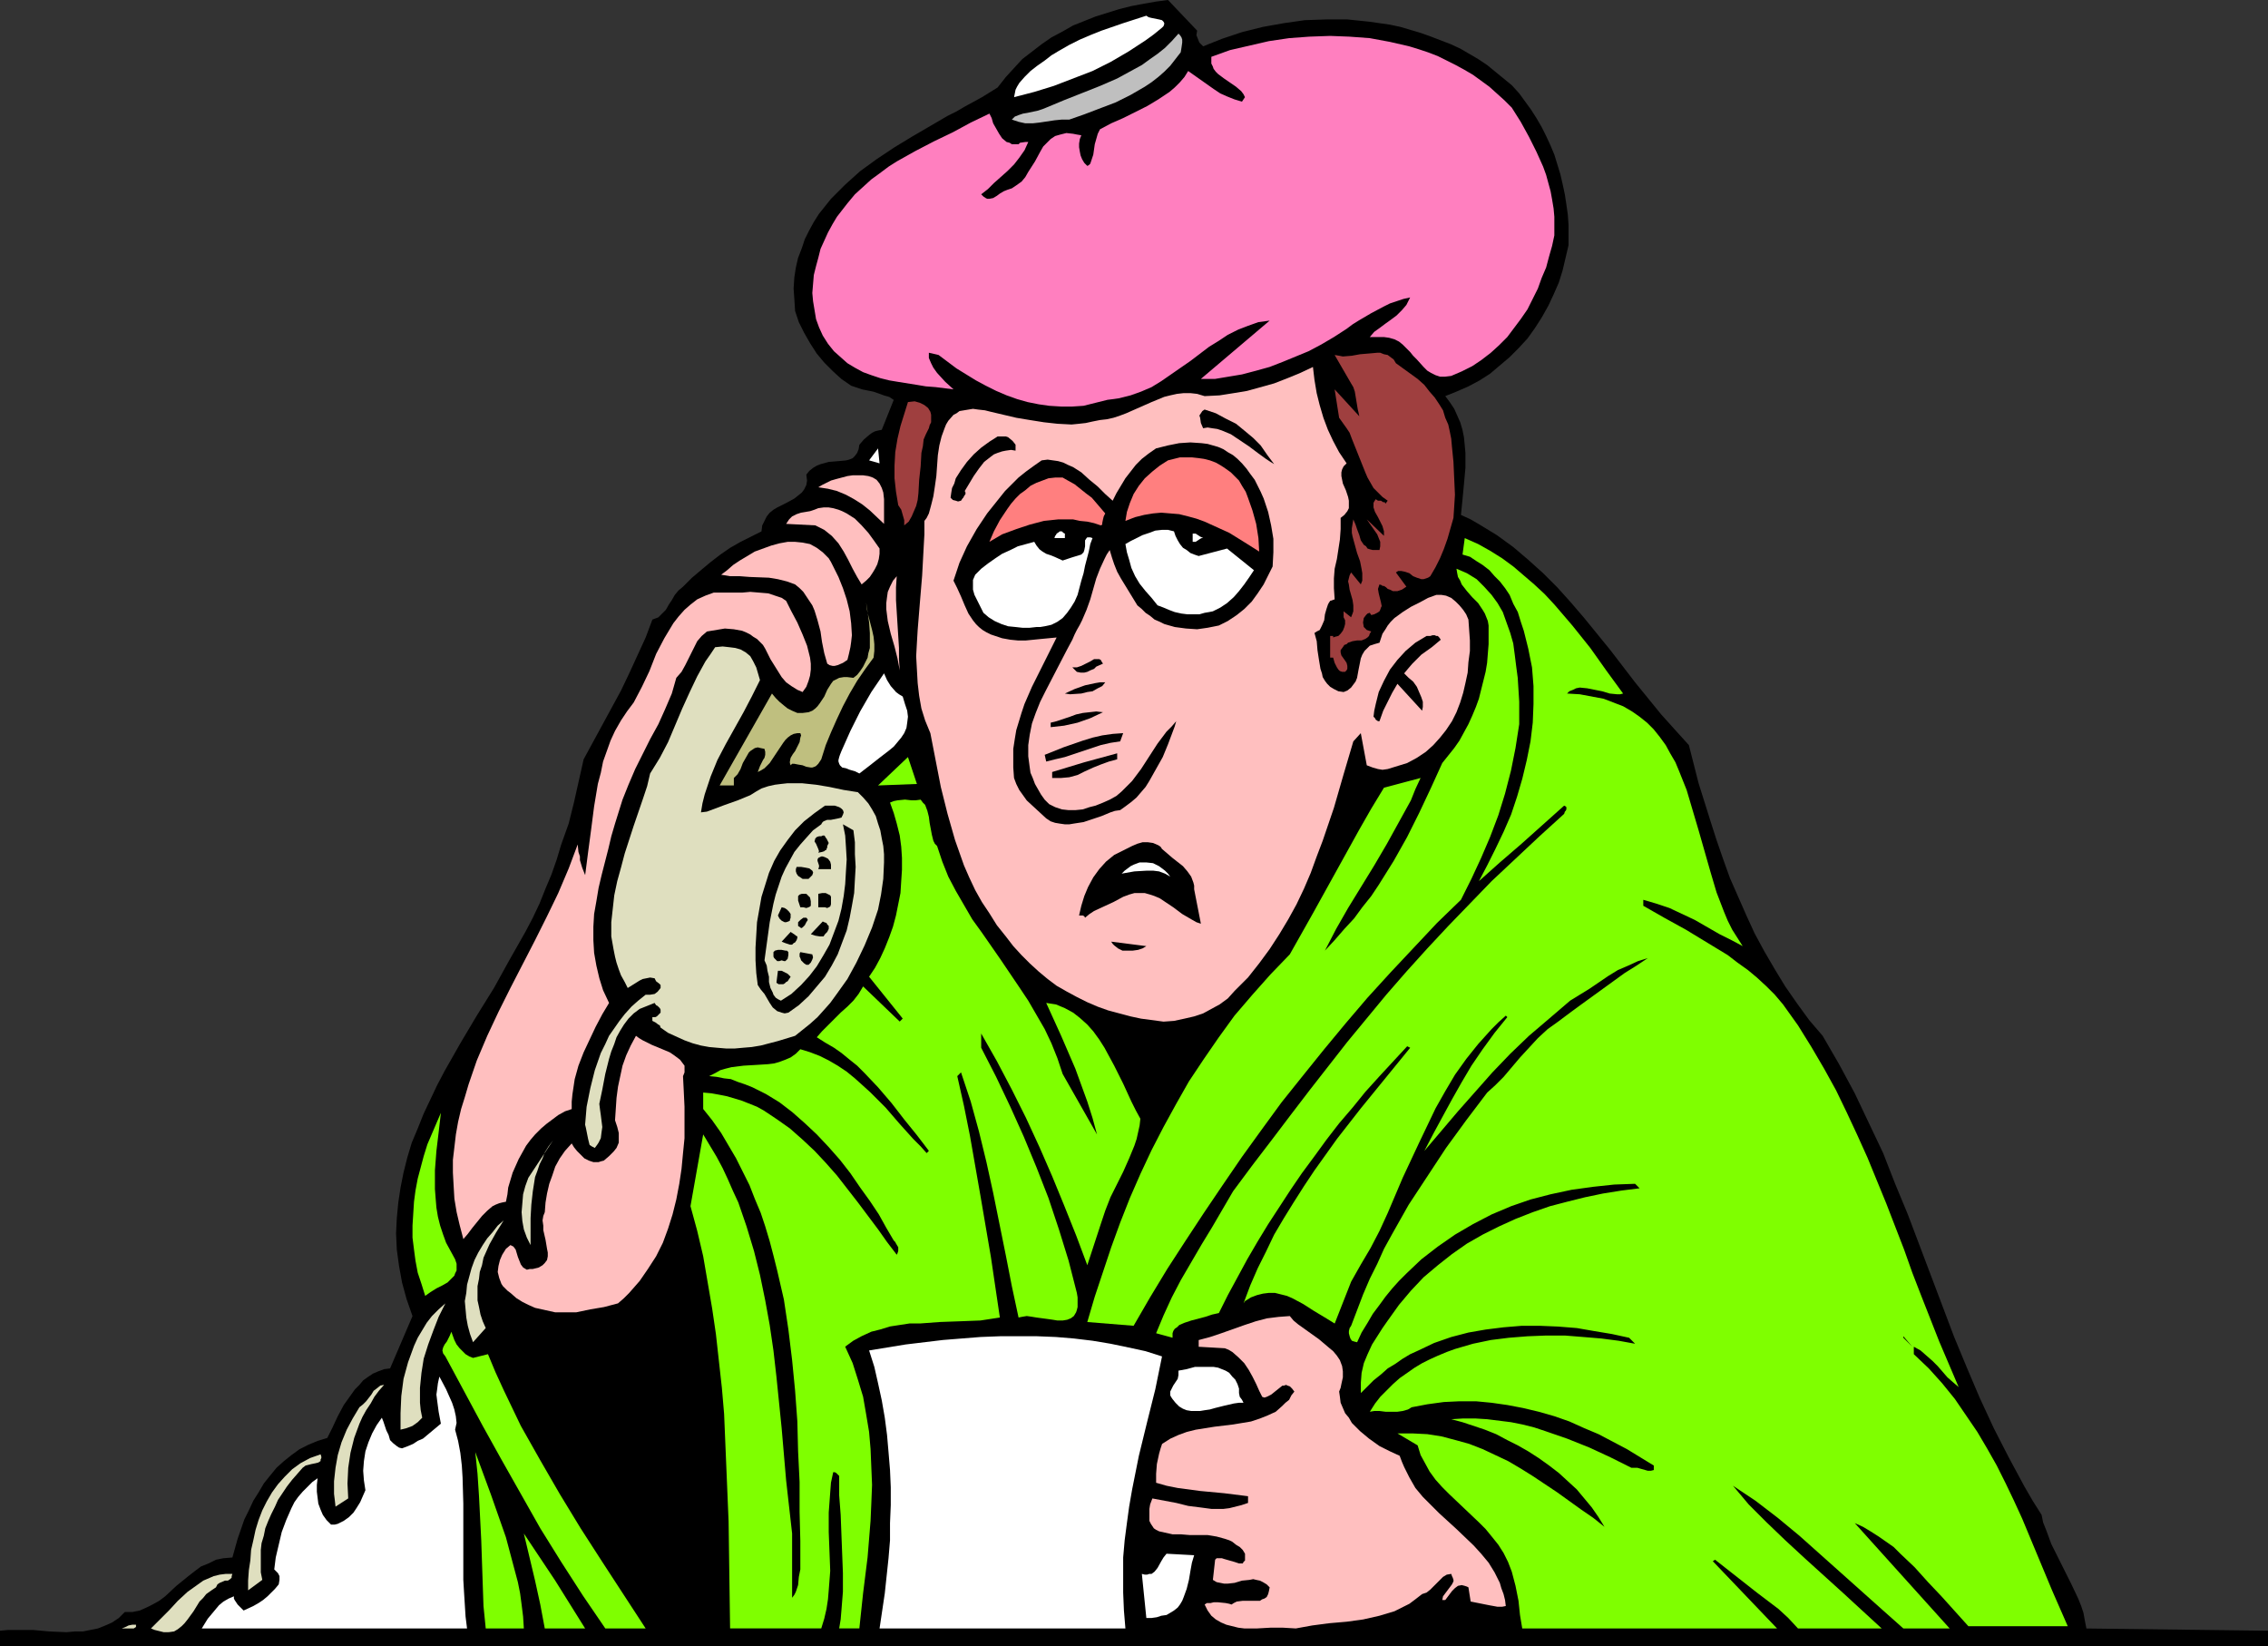 <?xml version="1.0" encoding="UTF-8" standalone="no"?>
<svg
   version="1.0"
   width="129.766mm"
   height="94.18mm"
   id="svg70"
   sodipodi:docname="Calling in Sick 2.wmf"
   xmlns:inkscape="http://www.inkscape.org/namespaces/inkscape"
   xmlns:sodipodi="http://sodipodi.sourceforge.net/DTD/sodipodi-0.dtd"
   xmlns="http://www.w3.org/2000/svg"
   xmlns:svg="http://www.w3.org/2000/svg">
  <rect width="100%" height="100%" fill="#333333" stroke="none"/>
  <sodipodi:namedview
     id="namedview70"
     pagecolor="#ffffff"
     bordercolor="#000000"
     borderopacity="0.25"
     inkscape:showpageshadow="2"
     inkscape:pageopacity="0.0"
     inkscape:pagecheckerboard="0"
     inkscape:deskcolor="#d1d1d1"
     inkscape:document-units="mm" />
  <defs
     id="defs1">
    <pattern
       id="WMFhbasepattern"
       patternUnits="userSpaceOnUse"
       width="6"
       height="6"
       x="0"
       y="0" />
  </defs>
  <path
     style="fill:#000000;fill-opacity:1;fill-rule:evenodd;stroke:none"
     d="m 258.883,6.625 -0.162,0.969 0.323,0.808 0.323,0.808 0.808,0.808 4.04,-1.616 4.363,-1.454 4.525,-1.131 4.525,-0.808 4.525,-0.646 4.686,-0.162 h 4.525 l 4.686,0.485 4.525,0.646 2.262,0.485 4.363,1.293 2.262,0.808 2.101,0.808 2.101,0.808 2.101,0.969 1.939,1.131 1.939,1.131 1.939,1.293 1.778,1.454 1.778,1.454 1.778,1.454 1.616,1.777 1.293,1.777 1.293,1.777 1.131,1.777 1.131,1.939 0.97,1.939 0.97,2.101 0.808,1.939 0.646,2.101 0.646,2.101 0.485,2.101 0.485,2.262 0.323,2.101 0.323,2.262 0.162,2.262 v 2.101 2.262 l -0.646,2.747 -0.646,2.747 -0.808,2.585 -1.131,2.585 -1.131,2.424 -1.454,2.585 -1.454,2.262 -1.616,2.262 -1.939,2.101 -1.939,1.939 -2.101,1.777 -2.101,1.777 -2.262,1.454 -2.424,1.293 -2.586,1.131 -2.424,0.969 0.97,1.293 0.97,1.454 0.646,1.454 0.646,1.454 0.485,1.616 0.323,1.616 0.162,1.616 0.162,1.777 v 3.232 l -0.323,3.555 -0.323,3.393 -0.323,3.232 2.101,0.969 1.939,1.131 3.717,2.262 3.555,2.585 3.232,2.747 3.232,2.908 3.07,3.07 2.909,3.232 2.909,3.393 5.656,6.948 5.333,6.948 5.656,6.948 2.909,3.232 3.07,3.393 2.101,8.241 2.586,8.241 1.293,4.039 1.454,4.201 1.454,4.039 1.778,4.039 1.778,4.039 1.778,3.878 2.101,3.878 2.262,3.878 2.262,3.716 2.586,3.716 2.586,3.555 2.909,3.393 3.555,6.14 3.394,6.302 3.07,6.463 3.07,6.463 2.586,6.625 2.747,6.625 10.019,26.499 2.747,6.625 2.747,6.463 3.07,6.625 3.232,6.302 3.394,6.302 1.778,3.07 1.939,3.07 0.323,1.616 0.646,1.616 1.131,3.07 1.454,2.908 1.454,2.908 1.454,2.908 1.454,3.07 0.646,1.616 0.485,1.454 0.323,1.777 0.323,1.616 39.269,0.485 v 3.393 H 0 v -3.393 l 1.778,-0.162 h 1.778 3.555 l 3.555,0.323 3.717,0.162 1.778,-0.162 h 1.778 l 1.616,-0.323 1.616,-0.323 1.616,-0.646 1.454,-0.646 1.454,-0.969 1.293,-1.293 h 1.616 l 1.616,-0.323 1.454,-0.646 1.293,-0.646 1.454,-0.808 1.293,-0.969 2.424,-2.262 2.586,-2.101 1.454,-1.131 1.293,-0.969 1.616,-0.646 1.616,-0.808 1.616,-0.323 1.939,-0.162 1.131,-4.039 1.454,-4.201 0.97,-1.939 0.97,-2.101 1.131,-1.777 1.131,-1.939 1.293,-1.616 1.454,-1.777 1.616,-1.454 1.616,-1.293 1.778,-1.293 1.939,-0.969 1.939,-0.808 2.101,-0.646 1.131,-2.262 1.131,-2.424 1.293,-2.424 1.616,-2.262 0.808,-1.131 0.97,-0.969 0.808,-0.969 1.131,-0.808 0.97,-0.646 1.131,-0.485 1.293,-0.485 1.293,-0.162 4.848,-11.31 -1.293,-3.716 -0.97,-3.555 -0.646,-3.555 -0.485,-3.555 -0.162,-3.555 0.162,-3.232 0.323,-3.393 0.485,-3.232 0.646,-3.232 0.808,-3.232 0.97,-3.232 1.293,-3.07 1.293,-3.232 1.454,-3.07 1.454,-3.07 1.616,-3.07 3.394,-5.978 3.555,-5.978 3.717,-5.978 3.394,-6.14 3.394,-5.978 1.616,-3.07 1.454,-3.07 1.293,-3.232 1.293,-3.07 1.131,-3.232 0.97,-3.232 0.808,-2.262 0.808,-2.262 1.131,-4.524 2.101,-9.372 4.04,-7.433 4.04,-7.433 1.778,-3.716 1.778,-3.878 1.778,-3.878 1.454,-3.878 1.293,-0.485 0.808,-0.808 0.808,-0.808 0.646,-1.131 0.646,-0.969 0.646,-1.131 0.808,-0.969 0.97,-0.808 1.939,-1.939 2.101,-1.777 1.939,-1.616 2.101,-1.616 2.101,-1.454 2.262,-1.293 2.262,-1.131 2.262,-1.131 0.162,-1.293 0.485,-0.969 0.485,-0.969 0.646,-0.808 0.808,-0.646 0.808,-0.485 1.939,-0.969 1.778,-0.969 0.808,-0.646 0.808,-0.646 0.485,-0.646 0.485,-0.969 0.162,-0.969 -0.162,-1.293 0.646,-0.808 0.808,-0.646 0.808,-0.485 0.808,-0.323 1.778,-0.485 1.939,-0.162 1.778,-0.162 0.646,-0.162 0.808,-0.323 0.485,-0.485 0.485,-0.646 0.323,-0.808 0.162,-0.969 0.97,-1.131 1.131,-0.969 0.646,-0.485 0.646,-0.323 0.646,-0.162 0.808,-0.162 1.293,-3.232 1.293,-3.232 -0.97,-0.646 -1.131,-0.323 -2.262,-0.808 -2.424,-0.485 -2.424,-0.808 -2.101,-1.454 -1.778,-1.616 -1.939,-1.939 -1.616,-1.939 -1.454,-2.262 -1.293,-2.262 -1.131,-2.262 -0.808,-2.424 -0.162,-2.585 -0.162,-2.262 0.162,-2.424 0.323,-2.101 0.485,-2.101 0.808,-2.101 0.646,-1.939 0.97,-1.939 0.97,-1.777 1.131,-1.777 1.293,-1.616 1.293,-1.616 1.616,-1.616 1.454,-1.454 3.232,-2.908 3.555,-2.585 3.878,-2.585 3.717,-2.262 3.878,-2.262 3.878,-2.262 1.939,-0.969 1.939,-1.131 3.555,-1.939 3.394,-2.101 1.778,-2.262 1.778,-1.939 1.778,-1.939 2.101,-1.616 2.101,-1.616 2.101,-1.454 2.424,-1.293 2.262,-1.293 2.424,-0.969 2.424,-0.969 2.586,-0.808 2.586,-0.808 2.586,-0.646 2.586,-0.485 2.747,-0.485 L 252.581,0 Z"
     id="path1" />
  <path
     style="fill:#ffffff;fill-opacity:1;fill-rule:evenodd;stroke:none"
     d="m 251.288,5.978 -1.778,1.454 -1.778,1.293 -3.717,2.424 -3.878,2.262 -3.878,1.939 -4.202,1.616 -4.202,1.616 -4.202,1.293 -4.363,1.131 0.162,-0.808 0.162,-0.808 0.323,-0.646 0.485,-0.808 1.131,-1.293 1.293,-1.293 1.454,-1.131 1.616,-1.131 1.454,-1.131 1.616,-0.969 2.262,-1.293 2.262,-1.131 2.262,-0.969 2.424,-0.969 4.686,-1.616 5.01,-1.616 0.485,0.323 0.646,0.162 0.808,0.162 0.808,0.162 0.646,0.162 0.323,0.323 0.162,0.323 v 0.162 l -0.162,0.485 z"
     id="path2" />
  <path
     style="fill:#bfbfbf;fill-opacity:1;fill-rule:evenodd;stroke:none"
     d="m 255.328,11.31 -1.131,1.454 -1.131,1.454 -1.293,1.293 -1.293,1.131 -1.454,1.131 -1.454,0.969 -3.07,1.777 -3.232,1.616 -3.394,1.293 -3.394,1.293 -3.232,1.131 h -1.616 l -1.616,0.162 -3.232,0.485 -1.454,0.162 h -1.616 l -1.454,-0.323 -1.454,-0.485 0.646,-0.646 0.808,-0.323 0.97,-0.323 0.97,-0.162 2.262,-0.485 0.97,-0.323 0.808,-0.323 3.878,-1.616 7.757,-3.07 3.717,-1.616 3.555,-1.939 1.778,-0.969 1.778,-1.293 1.616,-1.131 1.616,-1.293 1.454,-1.454 1.454,-1.616 0.323,0.323 0.323,0.485 0.162,0.485 v 0.646 l -0.162,1.131 z"
     id="path3" />
  <path
     style="fill:#ff7fbf;fill-opacity:1;fill-rule:evenodd;stroke:none"
     d="m 326.916,23.267 1.939,3.07 1.778,3.232 1.616,3.232 1.454,3.232 0.646,1.777 0.485,1.777 0.485,1.777 0.323,1.777 0.323,1.939 0.162,1.777 v 2.101 1.939 l -0.485,2.262 -0.646,2.262 -0.646,2.424 -0.97,2.262 -0.808,2.262 -1.131,2.262 -1.131,2.262 -1.454,2.101 -1.454,1.939 -1.454,1.939 -1.778,1.777 -1.778,1.616 -2.101,1.616 -1.939,1.293 -2.262,1.131 -2.262,0.969 -1.293,0.162 h -1.131 l -0.97,-0.323 -0.97,-0.485 -0.808,-0.485 -0.808,-0.808 -1.454,-1.616 -0.808,-0.808 -0.646,-0.808 -1.616,-1.616 -0.808,-0.646 -0.97,-0.485 -1.131,-0.323 -1.131,-0.162 h -3.07 l 0.97,-1.131 1.131,-0.808 1.293,-0.969 1.131,-0.808 1.293,-0.969 1.131,-1.131 0.97,-1.131 0.808,-1.616 -1.454,0.323 -1.454,0.485 -1.454,0.485 -1.293,0.646 -2.747,1.454 -2.747,1.616 -1.293,0.808 -1.293,0.969 -2.747,1.777 -2.747,1.616 -2.747,1.454 -2.747,1.131 -2.747,1.131 -2.909,1.131 -2.909,0.808 -3.07,0.808 -2.909,0.485 -2.909,0.485 h -3.07 l 14.867,-12.603 -2.424,0.323 -2.262,0.808 -2.101,0.808 -2.262,1.131 -1.939,1.293 -2.101,1.293 -4.04,3.07 -4.202,2.908 -2.101,1.454 -2.101,1.293 -2.262,0.969 -2.262,0.808 -2.586,0.646 -1.131,0.162 -1.293,0.162 -2.586,0.646 -2.586,0.646 -2.424,0.162 h -2.424 l -2.586,-0.162 -2.262,-0.323 -2.424,-0.485 -2.262,-0.646 -2.262,-0.808 -2.262,-0.969 -2.262,-1.131 -2.101,-1.131 -2.101,-1.293 -2.101,-1.293 -3.878,-2.908 -2.101,-0.485 v 1.131 l 0.485,1.131 0.485,0.969 0.808,1.131 1.778,1.939 1.778,1.616 -3.878,-0.485 -2.101,-0.162 -1.939,-0.323 -4.04,-0.646 -1.939,-0.323 -1.939,-0.485 -1.939,-0.646 -1.778,-0.646 -1.778,-0.969 -1.616,-0.969 -1.454,-1.293 -1.454,-1.293 -1.293,-1.616 -1.131,-1.777 -0.808,-1.777 -0.646,-1.777 -0.323,-1.939 -0.323,-1.939 -0.162,-1.777 0.162,-1.939 0.162,-1.939 0.485,-1.939 0.485,-1.777 0.485,-1.939 0.808,-1.777 0.808,-1.777 0.97,-1.777 0.97,-1.616 1.131,-1.454 1.131,-1.454 1.616,-1.939 1.778,-1.616 1.778,-1.616 1.778,-1.293 1.939,-1.454 1.778,-1.131 4.04,-2.262 4.04,-2.101 4.04,-1.939 3.878,-2.101 4.04,-1.939 0.485,0.969 0.323,1.131 0.646,1.131 0.646,1.131 0.646,0.969 0.97,0.808 0.646,0.162 0.485,0.323 h 0.646 0.808 l 0.323,-0.323 1.131,-0.162 h 0.646 l -0.808,1.777 -1.131,1.616 -1.131,1.454 -1.454,1.454 -2.909,2.585 -1.293,1.293 -1.454,1.131 0.485,0.485 0.485,0.323 0.323,0.162 h 0.485 l 0.808,-0.162 0.808,-0.485 0.646,-0.485 0.808,-0.485 0.808,-0.323 0.97,-0.323 0.97,-0.646 1.131,-0.808 0.808,-0.969 0.646,-1.131 1.454,-2.262 1.131,-2.101 0.646,-1.131 0.808,-0.808 0.808,-0.808 0.97,-0.646 1.131,-0.323 1.293,-0.323 1.454,0.162 0.808,0.162 0.97,0.162 -0.323,0.808 -0.162,0.969 v 0.808 l 0.162,0.969 0.162,0.808 0.323,0.808 0.485,0.808 0.646,0.646 0.323,-0.162 0.323,-0.323 0.323,-0.969 0.323,-0.969 0.162,-1.131 0.162,-1.131 0.323,-1.131 0.323,-1.131 0.485,-0.969 2.424,-1.293 2.586,-1.131 5.171,-2.585 2.424,-1.454 2.424,-1.616 1.131,-0.969 1.131,-1.131 0.97,-1.131 0.808,-1.293 5.494,3.878 1.454,0.969 1.454,0.646 1.616,0.646 1.616,0.485 0.646,-0.969 -0.323,-0.646 -0.485,-0.646 -1.131,-0.969 -2.586,-1.777 -1.293,-0.969 -0.485,-0.485 -0.485,-0.646 -0.162,-0.485 -0.323,-0.646 v -0.646 -0.808 l 4.04,-1.454 4.202,-0.969 4.202,-0.969 4.363,-0.646 4.363,-0.323 4.525,-0.162 4.202,0.162 4.363,0.323 4.363,0.808 4.202,0.969 2.101,0.646 1.939,0.646 2.101,0.808 1.939,0.969 1.939,0.969 1.778,0.969 1.939,1.131 1.778,1.293 1.778,1.293 1.616,1.454 1.616,1.454 z"
     id="path4" />
  <path
     style="fill:#9f3f3f;fill-opacity:1;fill-rule:evenodd;stroke:none"
     d="m 306.555,81.92 1.454,1.293 1.131,1.454 1.131,1.293 0.97,1.454 0.808,1.293 0.485,1.616 0.646,1.454 0.323,1.454 0.323,1.616 0.162,1.777 0.323,3.232 0.162,3.555 0.162,3.555 -0.162,2.585 -0.162,2.424 -0.646,2.262 -0.646,2.262 -0.808,2.262 -0.808,1.939 -0.97,1.939 -1.131,1.939 -0.485,0.323 -0.485,0.162 -0.485,0.162 h -0.485 l -0.97,-0.323 -0.808,-0.323 -0.808,-0.646 -0.97,-0.323 -0.808,-0.162 h -0.646 l -0.485,0.323 2.262,3.07 -0.485,0.323 -0.485,0.323 -0.485,0.162 -0.485,0.162 h -0.485 -0.485 l -0.646,-0.323 -0.485,-0.162 -0.323,-0.323 -0.485,-0.323 h -0.323 l -0.162,-0.162 -0.485,-0.162 -0.162,0.485 -0.162,0.485 0.162,0.969 0.485,1.939 0.162,0.808 -0.162,0.323 -0.162,0.485 -0.162,0.323 -0.485,0.323 -0.646,0.323 -0.646,0.162 -0.323,-0.485 -0.485,0.162 -0.323,0.323 -0.485,0.646 -0.162,0.969 0.162,0.969 0.323,0.323 0.323,0.323 0.97,0.323 -0.323,0.485 -0.162,0.485 -0.323,0.323 -0.485,0.323 -0.808,0.323 h -0.97 l -0.97,0.162 -0.97,0.323 -0.323,0.323 -0.485,0.162 -0.323,0.485 -0.485,0.646 v 0.162 0.323 l 0.162,0.646 0.808,1.131 0.323,0.485 0.162,0.646 v 0.323 0.323 l -0.162,0.323 -0.323,0.323 h -0.646 l -0.485,-0.162 -0.323,-0.323 -0.323,-0.485 -0.485,-0.969 -0.323,-1.131 h -0.646 v -4.686 h 0.646 v 0.323 l 0.485,-0.162 0.646,-0.162 0.485,-0.485 0.485,-0.646 0.323,-0.808 0.162,-0.646 v -0.808 l -0.162,-0.323 -0.162,-0.323 v -1.293 l 1.616,1.293 0.323,-0.808 0.162,-0.485 v -0.646 -0.646 l -0.162,-1.131 -0.323,-1.131 -0.323,-1.131 -0.162,-1.131 -0.162,-0.646 0.162,-0.646 0.162,-0.646 0.323,-0.646 2.101,2.585 0.323,-0.808 v -0.808 -0.808 l -0.162,-0.969 -0.323,-1.616 -0.646,-1.777 -0.485,-1.777 -0.485,-1.777 -0.162,-0.808 v -0.969 l 0.162,-0.969 0.162,-0.969 0.485,1.131 0.323,0.969 0.485,1.293 0.323,1.131 0.646,0.969 0.485,0.323 0.323,0.485 0.485,0.162 0.646,0.162 h 0.646 0.808 l 0.162,-0.808 v -0.969 l -0.323,-0.808 -0.323,-0.808 -1.131,-1.616 -1.131,-1.616 3.717,3.555 v -0.485 -0.485 l -0.323,-1.131 -0.485,-0.969 -0.485,-0.969 -0.646,-1.131 -0.323,-0.969 v -0.485 -0.485 l 0.162,-0.323 0.323,-0.485 0.485,0.323 h 0.323 0.323 l 0.485,0.323 h 0.323 l 0.162,0.323 0.485,-0.646 -1.131,-0.808 -0.97,-0.969 -0.97,-0.969 -0.646,-1.131 -0.646,-1.131 -0.485,-1.131 -1.939,-4.847 -0.97,-2.424 -0.485,-1.293 -0.646,-0.969 -0.808,-1.131 -0.808,-1.131 -0.97,-6.14 5.333,5.817 -0.162,-0.808 -0.162,-0.646 -0.323,-1.939 -0.323,-1.939 -0.323,-0.969 -0.485,-0.808 -3.555,-6.14 0.97,0.162 0.808,0.162 1.939,-0.162 1.778,-0.323 1.939,-0.162 1.778,-0.162 h 0.646 l 0.808,0.323 0.808,0.162 0.646,0.485 0.646,0.485 0.485,0.808 z"
     id="path5" />
  <path
     style="fill:#ffbfbf;fill-opacity:1;fill-rule:evenodd;stroke:none"
     d="m 291.203,100.179 -0.646,0.646 -0.323,0.646 -0.162,0.646 v 0.808 l 0.162,0.808 0.162,0.808 0.646,1.454 0.485,1.454 0.162,0.808 v 0.808 0.808 l -0.323,0.646 -0.646,0.808 -0.808,0.646 v 2.424 l -0.162,2.262 -0.646,4.201 -0.485,2.101 -0.162,2.101 v 2.101 l 0.162,2.424 -0.485,0.162 -0.485,0.162 -0.323,0.485 -0.162,0.323 -0.323,0.969 -0.323,1.131 -0.162,1.293 -0.485,1.131 -0.485,0.969 -0.646,0.323 -0.485,0.323 0.485,1.777 0.162,1.939 0.323,2.101 0.323,1.939 0.323,0.969 0.162,0.808 0.485,0.808 0.485,0.646 0.646,0.646 0.808,0.485 0.97,0.485 1.131,0.162 0.808,-0.323 0.808,-0.646 0.485,-0.646 0.485,-0.646 0.323,-0.808 0.323,-1.777 0.162,-0.808 0.323,-1.616 0.323,-0.808 0.485,-0.808 0.485,-0.485 0.646,-0.646 0.97,-0.323 1.131,-0.323 0.323,-0.969 0.323,-0.969 0.646,-0.969 0.485,-0.808 0.646,-0.808 0.808,-0.808 1.778,-1.293 1.778,-1.131 1.939,-0.969 1.778,-0.969 1.778,-0.646 h 1.131 l 0.97,0.162 1.131,0.485 0.97,0.808 0.808,0.808 0.808,0.969 0.646,0.969 0.485,1.131 0.162,2.262 0.162,2.262 v 2.262 l -0.323,2.424 -0.162,2.262 -0.485,2.262 -0.485,2.101 -0.646,2.101 -0.808,2.101 -0.97,1.939 -1.293,1.939 -1.293,1.616 -1.454,1.616 -1.616,1.454 -1.939,1.293 -2.101,1.131 -2.101,0.646 -2.101,0.646 -1.131,0.162 -0.97,-0.162 -1.131,-0.323 -1.293,-0.485 -1.293,-6.948 -1.616,1.777 -2.101,7.109 -2.101,7.271 -2.424,7.109 -1.293,3.393 -1.293,3.555 -1.454,3.393 -1.616,3.393 -1.778,3.232 -1.939,3.232 -2.101,3.232 -2.262,3.07 -2.424,3.07 -2.909,2.908 -1.454,1.616 -1.778,1.293 -1.778,0.969 -1.778,0.969 -1.939,0.646 -2.101,0.485 -2.262,0.485 -2.262,0.162 -2.424,-0.323 -2.424,-0.323 -2.262,-0.485 -2.424,-0.646 -2.424,-0.646 -2.262,-0.808 -2.262,-0.969 -2.262,-1.131 -2.101,-1.131 -2.262,-1.293 -1.939,-1.454 -1.939,-1.616 -1.939,-1.777 -1.778,-1.777 -1.778,-1.939 -1.616,-2.101 -1.939,-2.424 -1.616,-2.585 -1.616,-2.424 -1.454,-2.585 -1.293,-2.747 -1.131,-2.585 -0.97,-2.747 -0.97,-2.747 -1.616,-5.655 -1.454,-5.817 -1.131,-5.817 -1.131,-5.817 -1.131,-2.747 -0.808,-2.585 -0.485,-2.747 -0.323,-2.747 -0.162,-2.908 -0.162,-2.908 0.162,-2.908 0.162,-2.747 0.485,-5.978 0.485,-5.817 0.323,-5.978 0.162,-2.908 v -2.908 l 0.485,-0.646 0.485,-0.969 0.485,-1.777 0.485,-1.939 0.323,-2.101 0.323,-2.262 0.162,-2.262 0.162,-2.262 0.323,-2.101 0.485,-1.939 0.646,-1.777 0.323,-0.808 0.485,-0.808 1.131,-1.293 0.646,-0.323 0.646,-0.485 0.97,-0.162 0.97,-0.162 0.97,-0.162 1.131,0.162 1.454,0.162 1.293,0.323 2.747,0.646 2.747,0.646 2.909,0.485 3.07,0.485 2.909,0.323 3.07,0.162 1.616,-0.162 1.454,-0.162 1.454,-0.323 1.616,-0.323 1.454,-0.162 1.454,-0.323 1.454,-0.485 1.293,-0.485 5.494,-2.424 2.747,-1.131 1.293,-0.323 1.454,-0.323 1.454,-0.162 h 1.454 l 1.454,0.162 1.616,0.485 3.232,-0.162 3.07,-0.485 2.909,-0.485 2.909,-0.808 2.909,-0.808 2.909,-1.131 2.747,-1.131 2.747,-1.293 0.323,2.747 0.485,2.908 0.646,2.585 0.808,2.747 0.97,2.585 1.131,2.424 1.293,2.424 z"
     id="path6" />
  <path
     style="fill:#9f3f3f;fill-opacity:1;fill-rule:evenodd;stroke:none"
     d="m 200.869,92.584 -0.646,1.293 -0.485,1.131 -0.162,1.454 -0.323,1.454 -0.162,2.908 -0.323,2.908 -0.162,2.908 -0.162,1.454 -0.323,1.293 -0.485,1.131 -0.485,1.131 -0.646,1.131 -0.97,0.808 v -1.131 l -0.323,-1.131 -0.323,-1.131 -0.646,-0.969 -0.485,-2.908 -0.323,-2.908 v -2.747 l 0.162,-2.908 0.485,-2.908 0.646,-2.747 0.808,-2.585 0.808,-2.585 1.454,-0.162 1.131,0.323 0.97,0.485 0.808,0.646 0.485,0.808 0.162,0.646 v 0.485 0.646 0.485 l -0.323,0.646 z"
     id="path7" />
  <path
     style="fill:#000000;fill-opacity:1;fill-rule:evenodd;stroke:none"
     d="m 275.528,100.34 -0.808,-0.485 -0.97,-0.646 -1.778,-1.293 -1.939,-1.454 -1.939,-1.293 -1.939,-1.293 -1.939,-0.808 -0.97,-0.323 -1.131,-0.162 -0.97,-0.162 -0.97,0.162 -0.485,-1.131 -0.162,-1.131 -0.162,-0.485 0.323,-0.485 0.323,-0.485 0.485,-0.323 2.424,0.808 2.101,1.131 2.262,1.131 1.778,1.454 1.939,1.616 1.616,1.616 1.454,2.101 z"
     id="path8" />
  <path
     style="fill:#000000;fill-opacity:1;fill-rule:evenodd;stroke:none"
     d="m 219.614,96.139 v 1.293 l -0.97,-0.162 -1.131,0.162 -0.808,0.162 -0.97,0.323 -0.808,0.323 -0.646,0.485 -1.454,1.131 -1.131,1.454 -1.131,1.616 -1.939,3.232 0.162,0.323 v 0.323 l -0.323,0.485 -0.162,0.323 -0.162,0.162 -0.323,0.485 -0.646,0.162 -0.485,-0.162 -0.646,-0.162 -0.485,-0.485 0.162,-1.131 0.162,-0.969 0.485,-0.969 0.323,-1.131 1.131,-1.777 1.293,-1.777 1.454,-1.616 1.616,-1.454 1.778,-1.293 1.778,-1.131 h 0.646 0.646 0.485 l 0.485,0.162 0.97,0.808 z"
     id="path9" />
  <path
     style="fill:#000000;fill-opacity:1;fill-rule:evenodd;stroke:none"
     d="m 268.579,100.179 0.97,1.131 0.808,1.131 0.97,1.293 0.646,1.293 0.646,1.293 0.646,1.454 0.97,2.908 0.646,2.908 0.485,2.908 v 2.908 l -0.162,3.07 -0.97,1.939 -0.97,1.939 -1.293,1.939 -1.293,1.777 -1.616,1.616 -1.616,1.293 -1.939,1.293 -1.939,0.969 -2.424,0.485 -2.262,0.323 -2.424,-0.162 -2.424,-0.323 -1.131,-0.323 -1.131,-0.323 -0.97,-0.485 -1.131,-0.485 -0.97,-0.808 -0.97,-0.646 -0.808,-0.808 -0.97,-0.808 -1.778,-2.908 -1.778,-2.908 -0.808,-1.454 -0.646,-1.616 -0.485,-1.454 -0.485,-1.616 -0.646,0.969 -0.485,0.969 -0.97,2.101 -0.808,2.101 -0.646,2.262 -0.646,2.262 -0.808,2.262 -0.97,2.262 -0.485,0.969 -0.646,1.131 -0.485,0.969 -0.485,1.131 -1.131,2.101 -2.262,4.363 -2.424,4.686 -1.131,2.262 -0.97,2.424 -0.808,2.262 -0.485,2.424 -0.323,2.262 v 2.424 l 0.323,2.424 0.162,1.131 0.485,1.131 0.485,1.293 0.646,1.131 0.646,1.131 0.808,1.131 0.485,0.485 0.485,0.485 1.293,0.646 1.454,0.485 1.454,0.162 h 1.454 l 1.616,-0.162 1.454,-0.485 1.293,-0.323 1.616,-0.646 1.454,-0.646 1.454,-0.808 1.131,-0.969 1.131,-1.131 1.131,-1.131 1.939,-2.585 1.778,-2.747 1.778,-2.747 1.939,-2.585 1.131,-1.131 0.97,-1.131 -0.323,1.131 -0.485,1.293 -0.97,2.585 -1.131,2.747 -1.454,2.585 -1.454,2.585 -0.808,1.293 -0.97,1.131 -0.97,1.131 -1.131,0.969 -1.293,0.969 -1.131,0.808 -1.131,0.162 -0.97,0.323 -1.939,0.808 -1.939,0.646 -1.939,0.646 -2.101,0.323 -0.97,0.162 h -0.97 l -1.131,-0.162 -0.97,-0.162 -0.97,-0.323 -0.97,-0.646 -2.101,-1.939 -2.101,-1.939 -0.808,-1.131 -0.808,-1.131 -0.646,-1.293 -0.485,-1.293 -0.162,-2.262 v -2.101 -1.939 l 0.323,-2.101 0.323,-1.939 1.131,-3.716 0.646,-1.939 1.616,-3.716 1.778,-3.555 1.778,-3.555 1.778,-3.555 -3.394,0.323 -3.232,0.323 h -1.778 l -1.616,-0.162 -1.778,-0.323 -1.454,-0.485 -0.97,-0.323 -0.97,-0.485 -0.808,-0.485 -0.808,-0.646 -0.646,-0.646 -0.646,-0.808 -0.97,-1.454 -0.808,-1.777 -0.808,-1.939 -0.808,-1.777 -0.808,-1.616 1.293,-3.878 1.616,-3.555 2.101,-3.716 2.262,-3.393 1.293,-1.616 1.293,-1.616 1.293,-1.616 1.454,-1.454 1.454,-1.454 1.616,-1.293 1.778,-1.293 1.616,-1.131 1.293,-0.162 1.131,0.162 1.131,0.162 1.131,0.323 0.97,0.485 1.131,0.485 1.778,1.131 1.778,1.616 1.778,1.454 1.616,1.616 1.616,1.454 0.808,-1.616 0.97,-1.616 0.97,-1.616 1.131,-1.454 1.131,-1.454 1.293,-1.293 1.454,-1.131 1.616,-1.131 2.586,-0.646 2.424,-0.485 2.424,-0.162 2.424,0.162 1.293,0.162 1.131,0.323 1.131,0.323 1.131,0.485 0.97,0.646 1.131,0.646 0.97,0.808 z"
     id="path10" />
  <path
     style="fill:#ffffff;fill-opacity:1;fill-rule:evenodd;stroke:none"
     d="m 187.941,99.532 1.939,-2.585 0.323,3.232 z"
     id="path11" />
  <path
     style="fill:#ff7f7f;fill-opacity:1;fill-rule:evenodd;stroke:none"
     d="m 269.872,107.611 0.97,2.747 0.808,2.908 0.485,3.07 0.162,2.908 -3.07,-1.939 -3.394,-2.101 -3.555,-1.616 -1.778,-0.808 -1.778,-0.646 -1.778,-0.485 -1.939,-0.485 -1.939,-0.162 -1.939,-0.162 -1.778,0.162 -1.939,0.323 -1.939,0.485 -2.101,0.808 0.323,-1.939 0.646,-1.939 0.808,-1.939 1.131,-1.777 1.293,-1.616 1.616,-1.454 1.616,-1.293 1.778,-1.131 1.293,-0.323 1.293,-0.323 h 1.293 1.293 l 1.454,0.162 1.131,0.162 1.293,0.323 1.293,0.485 1.131,0.646 0.97,0.646 1.131,0.808 0.808,0.808 0.97,0.969 0.646,1.131 0.808,1.293 z"
     id="path12" />
  <path
     style="fill:#ffbfbf;fill-opacity:1;fill-rule:evenodd;stroke:none"
     d="m 191.173,107.934 v 5.332 l -3.07,-2.908 -1.616,-1.293 -1.778,-1.131 -1.778,-0.969 -1.939,-0.808 -1.939,-0.485 -2.101,-0.323 0.808,-0.485 0.97,-0.485 0.97,-0.485 1.131,-0.323 2.424,-0.646 1.131,-0.162 h 1.131 1.131 l 1.131,0.162 0.97,0.323 0.808,0.485 0.646,0.808 0.485,0.969 0.323,0.969 z"
     id="path13" />
  <path
     style="fill:#ff7f7f;fill-opacity:1;fill-rule:evenodd;stroke:none"
     d="m 239.006,111.004 -0.162,0.323 -0.162,0.323 -0.162,0.646 -0.162,0.808 v 0.323 l -0.323,0.162 -1.454,-0.485 -1.454,-0.323 -1.616,-0.162 -1.454,-0.323 h -1.616 -1.616 l -3.07,0.323 -3.07,0.808 -2.909,0.969 -3.07,1.131 -2.747,1.616 0.97,-2.262 1.293,-2.424 1.616,-2.424 0.808,-1.131 0.97,-1.131 0.97,-0.969 1.131,-0.808 1.131,-0.969 1.293,-0.646 1.293,-0.485 1.293,-0.485 1.454,-0.162 h 1.616 l 1.131,0.646 1.454,0.808 2.424,1.939 1.293,0.969 0.97,1.131 0.97,1.131 z"
     id="path14" />
  <path
     style="fill:#ffbfbf;fill-opacity:1;fill-rule:evenodd;stroke:none"
     d="m 190.203,118.599 v 1.131 l -0.162,1.131 -0.323,1.131 -0.485,0.969 -0.485,0.808 -0.646,0.969 -0.808,0.808 -0.97,0.808 -0.97,-1.616 -0.97,-1.777 -0.97,-1.939 -0.97,-1.777 -1.131,-1.777 -1.454,-1.616 -0.808,-0.646 -0.808,-0.646 -0.97,-0.485 -0.97,-0.485 -6.302,-0.323 0.323,-0.485 0.323,-0.485 0.646,-0.646 0.97,-0.485 0.97,-0.323 0.97,-0.162 0.97,-0.162 0.97,-0.323 0.808,-0.323 1.131,-0.162 h 1.131 l 0.97,0.162 1.131,0.323 0.808,0.323 0.97,0.485 1.778,1.131 1.454,1.454 1.454,1.616 1.293,1.777 z"
     id="path15" />
  <path
     style="fill:#ffffff;fill-opacity:1;fill-rule:evenodd;stroke:none"
     d="m 259.206,120.214 6.141,-1.616 5.818,4.686 -0.97,1.454 -1.131,1.616 -1.131,1.454 -1.131,1.293 -1.454,1.293 -1.454,0.969 -1.616,0.808 -0.808,0.162 -0.97,0.162 -1.131,0.323 h -1.293 -1.293 l -1.293,-0.162 -1.454,-0.323 -1.293,-0.485 -1.131,-0.485 -1.293,-0.485 -1.293,-1.616 -1.293,-1.454 -1.293,-1.616 -0.97,-1.616 -0.808,-1.777 -0.485,-1.777 -0.485,-1.616 -0.323,-1.777 1.131,-0.646 1.293,-0.646 1.293,-0.646 1.454,-0.485 1.293,-0.485 1.454,-0.162 h 1.293 l 1.293,0.323 0.323,0.969 0.485,0.969 0.485,0.808 0.646,0.808 0.808,0.485 0.808,0.646 0.808,0.323 z"
     id="path16" />
  <path
     style="fill:#ffffff;fill-opacity:1;fill-rule:evenodd;stroke:none"
     d="m 230.28,115.367 v 0.969 h -2.262 l 0.162,-0.485 0.162,-0.162 0.162,-0.323 0.485,-0.323 0.162,-0.162 h 0.485 l 0.323,0.323 z"
     id="path17" />
  <path
     style="fill:#ffffff;fill-opacity:1;fill-rule:evenodd;stroke:none"
     d="m 260.176,116.336 h -0.323 l -0.323,0.162 -0.97,0.646 h -0.323 -0.323 v -1.777 h 0.323 0.323 l 0.485,0.323 0.485,0.323 z"
     id="path18" />
  <path
     style="fill:#ffffff;fill-opacity:1;fill-rule:evenodd;stroke:none"
     d="m 236.259,116.336 -0.485,1.293 -0.323,1.616 -0.808,3.07 -0.323,1.616 -0.485,1.616 -0.808,3.07 -0.646,1.454 -0.808,1.293 -0.808,1.131 -0.97,1.131 -1.131,0.808 -1.293,0.646 -1.454,0.323 -0.97,0.162 h -0.808 l -1.454,0.162 h -1.616 l -1.454,-0.162 -1.616,-0.162 -1.454,-0.485 -1.454,-0.646 -1.293,-0.808 -1.131,-0.969 -0.97,-1.939 -0.485,-0.969 -0.485,-0.969 -0.323,-1.131 v -0.969 -1.131 l 0.485,-1.131 1.293,-1.293 1.454,-1.131 1.616,-1.131 1.454,-0.969 1.778,-0.808 1.616,-0.808 1.778,-0.485 1.778,-0.485 0.485,0.808 0.646,0.808 0.646,0.485 0.808,0.485 0.97,0.323 0.808,0.323 1.778,0.808 1.939,-0.646 2.101,-0.646 0.162,-0.162 0.323,-0.323 0.162,-0.485 0.162,-0.808 v -0.646 -0.646 l 0.323,-0.485 0.162,-0.162 h 0.323 0.323 z"
     id="path19" />
  <path
     style="fill:#7fff00;fill-opacity:1;fill-rule:evenodd;stroke:none"
     d="m 350.995,149.945 -0.646,0.162 h -0.646 l -1.616,-0.162 -1.616,-0.485 -1.616,-0.323 -1.616,-0.323 -1.616,-0.162 -0.808,0.162 -0.646,0.323 -0.808,0.323 -0.485,0.485 2.747,0.162 2.586,0.485 2.586,0.485 2.101,0.808 2.101,0.808 1.939,1.131 1.616,1.131 1.616,1.293 1.454,1.454 1.293,1.616 1.293,1.777 0.97,1.777 1.131,1.939 0.808,1.939 1.616,4.039 1.293,4.363 1.293,4.363 2.586,9.048 1.293,4.363 1.616,4.201 0.808,1.939 0.97,1.939 1.131,1.777 1.131,1.777 -2.424,-1.293 -2.586,-1.293 -5.333,-3.07 -2.747,-1.293 -2.747,-1.293 -2.909,-0.969 -2.747,-0.808 v 1.293 l 4.525,2.585 4.686,2.585 4.525,2.747 4.525,2.747 2.101,1.616 2.262,1.616 1.939,1.616 2.101,1.939 1.778,1.777 1.778,2.101 1.616,2.262 1.616,2.262 2.909,4.686 2.747,4.686 2.586,4.686 2.262,4.686 2.262,4.847 2.262,5.009 4.04,9.856 3.878,10.018 1.778,5.009 1.939,5.009 3.878,9.856 4.202,9.856 -1.131,-0.969 -1.293,-1.131 -2.101,-2.424 -1.131,-1.131 -1.293,-1.131 -1.293,-1.131 -1.454,-0.808 v 1.616 0 l 3.232,3.07 2.909,3.232 2.747,3.393 2.424,3.555 2.424,3.555 2.101,3.555 2.101,3.716 1.939,3.878 1.778,3.716 1.778,3.878 3.232,7.756 1.616,3.878 1.616,3.878 3.394,7.756 h -21.493 l -2.909,-3.232 -2.909,-3.232 -2.909,-3.07 -2.909,-3.232 -3.07,-2.908 -1.454,-1.454 -1.616,-1.131 -1.616,-1.131 -1.778,-1.131 -1.616,-0.969 -1.778,-0.808 20.523,22.783 h -10.019 l -4.363,-3.878 -9.05,-8.079 -4.525,-4.039 -4.525,-4.039 -4.686,-3.878 -4.848,-3.716 -2.424,-1.616 -2.424,-1.616 3.394,4.039 3.878,3.878 4.04,3.878 4.202,3.878 8.565,7.756 2.101,1.939 1.939,1.777 4.04,3.716 h -18.099 l -2.101,-2.262 -2.101,-1.939 -4.686,-3.555 -4.525,-3.555 -4.525,-3.555 -0.485,0.323 13.898,14.542 h -55.106 l -0.485,-2.908 -0.323,-3.07 -0.646,-3.232 -0.808,-3.07 -0.808,-2.101 -0.97,-1.939 -1.131,-1.777 -1.293,-1.616 -1.454,-1.777 -1.454,-1.454 -3.232,-3.07 -3.232,-3.07 -1.454,-1.454 -1.454,-1.616 -1.293,-1.777 -0.97,-1.777 -0.97,-1.777 -0.646,-2.101 -4.363,-2.585 h 3.232 l 3.232,0.162 3.07,0.485 3.07,0.808 2.909,0.808 2.909,1.131 2.747,1.293 2.747,1.293 2.747,1.616 2.586,1.616 5.333,3.555 5.171,3.716 2.586,1.777 2.424,1.939 -1.293,-2.101 -1.454,-2.101 -1.616,-1.939 -1.616,-1.939 -1.939,-1.777 -1.939,-1.777 -2.101,-1.616 -2.262,-1.616 -2.262,-1.454 -2.262,-1.293 -2.262,-1.131 -2.424,-1.293 -2.424,-0.969 -2.424,-0.808 -2.424,-0.808 -2.424,-0.646 2.586,-0.162 h 2.586 l 2.586,0.162 2.586,0.323 2.586,0.323 2.424,0.485 2.586,0.646 2.424,0.808 4.686,1.616 4.848,1.939 4.525,2.101 4.525,2.262 h 0.646 0.646 l 1.131,0.323 1.131,0.323 h 0.646 l 0.646,-0.162 v -0.969 l -2.909,-1.777 -2.909,-1.777 -3.07,-1.616 -3.07,-1.616 -3.07,-1.293 -3.232,-1.454 -3.232,-1.131 -3.394,-0.969 -3.394,-0.808 -3.394,-0.646 -3.394,-0.485 -3.394,-0.323 h -3.555 l -3.394,0.162 -3.555,0.485 -3.394,0.646 -0.808,0.485 -1.131,0.323 -1.131,0.162 h -2.586 l -1.293,-0.162 h -1.131 l -0.97,0.162 1.131,-1.777 1.131,-1.454 1.454,-1.454 1.293,-1.293 1.454,-1.293 1.616,-1.131 1.616,-1.131 1.616,-0.969 1.616,-0.808 1.778,-0.808 1.939,-0.808 1.778,-0.646 3.878,-1.131 3.878,-0.808 3.878,-0.485 4.04,-0.323 4.04,-0.162 h 4.04 l 4.04,0.323 3.878,0.323 3.717,0.485 3.555,0.646 -1.293,-1.293 -3.717,-0.808 -3.878,-0.646 -3.717,-0.646 -4.04,-0.323 -3.878,-0.162 h -4.04 l -3.878,0.323 -3.878,0.485 -3.717,0.646 -3.717,0.969 -3.717,1.293 -3.394,1.616 -1.778,0.808 -1.616,0.969 -1.616,1.131 -1.616,0.969 -1.454,1.293 -1.616,1.293 -1.293,1.293 -1.454,1.454 v -1.131 -1.131 l 0.162,-2.101 0.485,-2.101 0.808,-1.939 0.97,-2.101 1.131,-1.777 1.131,-1.777 1.131,-1.616 2.424,-3.393 2.586,-3.07 2.747,-2.908 3.07,-2.585 3.07,-2.424 3.232,-2.262 3.394,-1.939 3.555,-1.777 3.555,-1.616 3.717,-1.454 3.717,-1.293 3.717,-0.969 3.878,-0.969 3.878,-0.808 4.04,-0.646 3.878,-0.485 -0.97,-0.969 -4.525,0.162 -4.525,0.485 -4.686,0.646 -4.525,0.969 -4.363,1.131 -4.202,1.454 -4.202,1.777 -4.04,2.101 -3.878,2.262 -3.717,2.585 -3.555,2.747 -3.232,3.07 -1.616,1.616 -1.454,1.616 -1.454,1.777 -1.293,1.777 -1.454,1.939 -1.131,1.939 -1.293,2.101 -0.97,2.101 -0.646,-0.162 -0.485,-0.162 -0.323,-0.485 -0.162,-0.485 -0.162,-0.646 v -0.485 l 0.162,-0.646 0.323,-0.485 1.293,-3.393 1.293,-3.393 1.454,-3.393 1.616,-3.232 1.454,-3.232 1.778,-3.232 3.555,-6.302 4.04,-6.14 4.04,-6.14 4.363,-5.978 4.525,-5.978 1.778,-1.616 1.778,-1.777 1.778,-2.101 1.778,-2.101 1.939,-2.101 1.939,-2.101 2.101,-1.939 2.262,-1.616 2.586,-1.939 2.424,-1.777 4.686,-3.393 4.686,-3.393 2.586,-1.616 2.424,-1.616 -2.101,0.646 -2.101,0.969 -2.262,0.969 -2.101,1.293 -4.04,2.747 -4.202,2.585 -4.525,3.878 -4.363,3.716 -4.04,3.878 -3.878,4.039 -3.717,4.201 -3.717,4.201 -7.272,8.564 1.939,-3.716 2.101,-3.878 1.939,-3.555 2.101,-3.716 2.101,-3.555 2.424,-3.555 2.586,-3.555 2.747,-3.393 -0.323,-0.323 -1.616,1.454 -1.454,1.454 -2.909,3.232 -2.586,3.232 -2.424,3.393 -2.101,3.555 -2.101,3.716 -1.778,3.716 -1.778,3.716 -3.555,7.594 -3.232,7.594 -1.778,3.878 -1.939,3.716 -2.101,3.555 -2.101,3.716 -3.555,9.048 -2.101,-1.293 -2.424,-1.454 -2.262,-1.454 -2.424,-1.293 -1.131,-0.485 -1.293,-0.323 -1.293,-0.323 h -1.293 l -1.293,0.162 -1.293,0.323 -1.293,0.485 -1.293,0.808 -0.323,0.485 1.454,-3.878 1.616,-3.716 1.778,-3.555 1.778,-3.716 2.101,-3.555 2.101,-3.393 2.262,-3.555 2.262,-3.393 4.848,-6.786 5.171,-6.625 10.666,-13.088 -0.646,-0.323 -5.979,6.463 -3.07,3.393 -2.747,3.393 -2.909,3.393 -2.747,3.555 -2.586,3.555 -2.747,3.716 -2.424,3.555 -2.424,3.716 -2.424,3.716 -2.262,3.716 -2.262,3.878 -2.101,3.878 -2.101,3.878 -1.939,3.878 -1.454,0.323 -1.454,0.485 -3.07,0.808 -1.454,0.485 -1.131,0.485 -0.485,0.485 -0.485,0.323 -0.323,0.485 -0.162,0.485 v 0.969 l -3.555,-0.969 1.616,-3.878 1.778,-3.878 1.939,-3.716 2.262,-3.878 2.262,-3.878 2.262,-3.716 4.525,-7.756 4.202,-5.655 4.202,-5.494 4.04,-5.332 4.202,-5.494 8.08,-10.341 8.403,-10.179 4.363,-5.009 4.525,-5.009 4.525,-4.847 4.686,-4.847 4.686,-4.847 5.171,-4.847 5.171,-4.847 5.333,-4.847 0.162,-0.485 0.162,-0.162 0.162,-0.323 v -0.485 l -0.162,-0.162 -0.323,-0.162 -9.211,8.241 -4.686,4.039 -4.525,4.039 1.778,-3.393 1.778,-3.555 1.778,-3.716 1.616,-3.716 1.293,-3.878 1.131,-3.878 0.97,-4.039 0.808,-4.039 0.485,-4.039 0.162,-4.039 v -3.878 l -0.323,-4.039 -0.808,-4.039 -0.485,-1.939 -0.485,-1.939 -0.646,-1.939 -0.646,-2.101 -0.97,-1.777 -0.808,-1.939 -0.97,-1.454 -1.131,-1.454 -1.131,-1.131 -1.131,-1.293 -1.454,-1.131 -1.293,-0.808 -1.454,-0.969 -1.616,-0.485 0.485,-3.555 2.909,1.293 2.586,1.454 2.586,1.616 2.424,1.777 2.262,1.939 2.262,1.939 2.262,2.101 2.101,2.262 3.878,4.524 3.878,4.847 3.555,5.009 z"
     id="path20" />
  <path
     style="fill:#ffbfbf;fill-opacity:1;fill-rule:evenodd;stroke:none"
     d="m 180.184,122.476 1.131,2.262 0.97,2.424 0.808,2.424 0.646,2.585 0.323,2.585 0.162,2.585 -0.162,1.454 -0.162,1.131 -0.323,1.454 -0.323,1.293 -0.97,0.646 -1.131,0.485 -0.646,0.162 h -0.485 l -0.646,-0.162 -0.485,-0.323 -0.646,-2.262 -0.485,-2.424 -0.323,-2.262 -0.646,-2.424 -0.646,-2.101 -0.485,-1.131 -0.646,-0.969 -0.646,-0.969 -0.646,-0.969 -0.808,-0.808 -0.97,-0.808 -1.778,-0.646 -1.939,-0.485 -1.939,-0.323 -4.202,-0.162 -2.101,-0.162 h -2.101 l -1.939,-0.323 1.293,-0.969 1.293,-1.131 1.454,-0.969 1.616,-0.969 1.616,-0.969 1.778,-0.646 1.778,-0.646 1.778,-0.485 1.778,-0.323 h 1.616 l 1.616,0.162 1.616,0.323 1.454,0.808 0.646,0.485 0.646,0.485 0.646,0.646 0.646,0.646 0.485,0.808 z"
     id="path21" />
  <path
     style="fill:#7fff00;fill-opacity:1;fill-rule:evenodd;stroke:none"
     d="m 328.532,156.569 -0.808,5.171 -0.97,4.847 -1.293,5.009 -1.454,4.686 -1.778,4.686 -1.939,4.524 -2.101,4.524 -2.262,4.524 -5.171,5.009 -5.01,5.332 -5.01,5.332 -5.01,5.494 -4.686,5.494 -4.686,5.655 -4.686,5.817 -4.525,5.655 -4.363,5.978 -4.202,5.817 -4.202,6.14 -4.04,5.978 -4.04,6.14 -3.878,5.978 -3.717,6.14 -3.555,6.14 -10.019,-0.808 1.616,-5.494 1.778,-5.332 1.778,-5.332 1.939,-5.332 2.101,-5.332 2.262,-5.171 2.424,-5.171 2.586,-5.009 2.747,-5.009 2.747,-4.847 3.232,-4.847 3.232,-4.686 3.394,-4.686 3.878,-4.524 3.878,-4.363 4.202,-4.363 5.01,-8.887 5.01,-9.048 5.01,-9.048 2.586,-4.524 2.747,-4.524 7.918,-2.101 -1.131,2.424 -0.97,2.424 -2.586,4.686 -2.586,4.686 -2.747,4.686 -5.656,9.21 -2.586,4.524 -2.424,4.686 2.101,-2.262 2.101,-2.424 2.101,-2.262 1.778,-2.424 1.939,-2.424 1.616,-2.424 3.232,-5.171 2.909,-5.17 2.586,-5.171 2.586,-5.494 2.424,-5.332 1.293,-1.616 1.293,-1.616 1.131,-1.616 0.97,-1.777 0.97,-1.777 0.808,-1.777 0.808,-1.939 0.646,-1.777 0.485,-1.939 0.485,-1.939 0.485,-1.939 0.323,-1.939 0.323,-4.039 v -4.039 l -0.162,-0.969 -0.323,-0.808 -0.323,-0.808 -0.485,-0.808 -0.97,-1.454 -1.293,-1.293 -1.131,-1.293 -1.131,-1.454 -0.323,-0.808 -0.485,-0.808 -0.162,-0.808 -0.162,-0.969 1.131,0.485 1.131,0.485 2.101,1.293 1.616,1.616 1.616,1.777 1.293,1.777 1.131,1.939 0.808,2.262 0.808,2.262 0.646,2.262 0.323,2.424 0.323,2.585 0.323,2.424 0.323,5.171 z"
     id="path22" />
  <path
     style="fill:#ffbfbf;fill-opacity:1;fill-rule:evenodd;stroke:none"
     d="m 193.92,124.577 -0.162,2.424 v 2.747 l 0.323,5.171 0.323,5.171 v 2.424 l 0.162,2.424 -0.485,-2.585 -0.646,-2.585 -0.808,-2.747 -0.646,-2.747 -0.162,-1.293 -0.162,-1.293 v -1.293 l 0.162,-1.293 0.162,-1.131 0.485,-1.131 0.646,-1.293 z"
     id="path23" />
  <path
     style="fill:#ffbfbf;fill-opacity:1;fill-rule:evenodd;stroke:none"
     d="m 170.003,129.909 1.131,2.262 1.293,2.424 1.131,2.585 0.97,2.424 0.323,1.293 0.323,1.293 0.162,1.293 v 1.293 l -0.162,1.293 -0.323,1.131 -0.485,1.293 -0.808,1.131 -1.131,-0.485 -1.293,-0.808 -1.131,-0.808 -0.97,-1.131 -0.808,-1.293 -0.808,-1.293 -0.808,-1.293 -0.646,-1.293 -0.485,-0.969 -0.485,-0.808 -0.646,-0.646 -0.646,-0.646 -0.808,-0.485 -0.646,-0.485 -0.97,-0.485 -0.808,-0.323 -1.778,-0.323 -1.939,-0.162 -1.939,0.323 -1.939,0.323 -1.131,0.969 -0.97,1.131 -0.646,1.293 -0.646,1.293 -0.646,1.293 -0.646,1.293 -0.808,1.454 -1.131,1.293 -0.97,3.393 -1.454,3.393 -1.454,3.232 -1.778,3.232 -3.232,6.463 -1.454,3.393 -1.293,3.232 -0.808,2.585 -0.808,2.585 -0.808,2.747 -0.646,2.747 -1.454,5.655 -0.646,2.747 -0.485,2.908 -0.485,2.747 -0.162,2.747 v 2.908 l 0.162,2.747 0.485,2.747 0.646,2.747 0.808,2.585 1.293,2.747 -1.454,2.424 -1.454,2.747 -1.293,2.747 -1.293,2.747 -1.131,2.908 -0.808,2.908 -0.485,3.232 -0.162,1.616 v 1.616 l -1.454,0.485 -1.454,0.808 -1.293,0.969 -1.293,0.969 -1.131,0.969 -1.293,1.293 -0.97,1.131 -0.97,1.293 -0.808,1.454 -0.808,1.454 -0.646,1.454 -0.646,1.454 -0.485,1.616 -0.485,1.616 -0.162,1.454 -0.323,1.616 -0.808,0.162 -0.646,0.162 -0.808,0.323 -0.646,0.323 -1.131,0.969 -1.131,1.131 -2.101,2.585 -0.97,1.293 -0.97,1.131 -0.808,-3.07 -0.646,-2.747 -0.485,-2.908 -0.162,-2.747 -0.162,-2.908 v -2.747 l 0.323,-2.747 0.323,-2.747 0.485,-2.747 0.646,-2.747 0.808,-2.585 0.808,-2.747 1.778,-5.171 2.262,-5.332 2.424,-5.171 2.586,-5.171 5.333,-10.341 2.586,-5.171 2.424,-5.009 2.262,-5.332 1.939,-5.171 0.162,1.616 0.323,0.969 v 0.808 l 0.485,1.616 0.323,0.808 0.323,0.808 0.646,-5.009 0.646,-4.847 0.646,-5.009 0.808,-4.847 0.646,-2.424 0.485,-2.424 0.808,-2.262 0.808,-2.262 0.97,-2.101 1.293,-2.262 1.293,-1.939 1.454,-1.939 1.778,-3.393 1.616,-3.393 1.454,-3.716 1.778,-3.393 0.97,-1.616 0.97,-1.616 1.131,-1.454 1.293,-1.454 1.293,-1.131 1.454,-1.131 1.778,-0.808 1.778,-0.646 h 2.101 1.939 0.97 1.131 l 1.778,-0.162 1.939,0.162 1.939,0.162 1.939,0.646 0.97,0.323 z"
     id="path24" />
  <path
     style="fill:#bfbf7f;fill-opacity:1;fill-rule:evenodd;stroke:none"
     d="m 188.91,142.189 -1.778,2.424 -1.778,2.585 -1.616,2.747 -1.454,2.747 -1.293,2.747 -1.293,2.908 -1.131,2.747 -0.97,3.07 -0.323,0.485 -0.323,0.485 -0.485,0.485 -0.323,0.162 -0.485,0.162 h -0.323 l -0.97,-0.162 -0.808,-0.323 -0.97,-0.162 -0.808,-0.162 h -0.485 l -0.323,0.323 -0.162,-0.485 v -0.323 l 0.162,-0.808 0.485,-0.808 0.485,-0.646 0.485,-0.969 0.485,-0.969 0.162,-0.969 0.162,-0.485 -0.162,-0.485 h -0.646 l -0.808,0.162 -0.646,0.323 -0.646,0.485 -0.485,0.485 -0.485,0.646 -0.97,1.454 -0.97,1.454 -0.97,1.454 -0.646,0.646 -0.485,0.485 -0.808,0.485 -0.646,0.323 0.485,-1.293 0.646,-1.293 0.323,-0.485 0.162,-0.646 v -0.646 l -0.162,-0.646 -0.808,-0.162 -0.646,-0.162 -0.646,0.162 -0.485,0.323 -0.485,0.323 -0.323,0.323 -0.646,1.131 -0.646,1.131 -0.485,1.293 -0.646,1.131 -0.323,0.323 -0.485,0.485 v 1.616 h -3.07 l 11.312,-19.874 0.808,0.969 0.808,0.808 0.97,0.808 0.808,0.646 0.97,0.485 1.131,0.485 h 1.131 l 1.293,-0.162 0.808,-0.323 0.646,-0.485 0.485,-0.485 0.485,-0.646 0.97,-1.454 0.646,-1.454 0.808,-1.293 0.485,-0.646 0.646,-0.323 0.646,-0.323 0.97,-0.162 h 0.808 l 1.293,0.162 0.808,-0.646 0.646,-0.808 0.646,-0.969 0.485,-0.969 0.485,-0.969 0.162,-0.969 0.323,-1.131 v -1.131 -2.101 l -0.162,-2.262 -0.323,-2.262 -0.323,-2.101 0.162,1.454 0.323,1.454 0.808,3.07 0.323,1.454 0.162,1.616 v 1.454 z"
     id="path25" />
  <path
     style="fill:#000000;fill-opacity:1;fill-rule:evenodd;stroke:none"
     d="m 311.564,138.311 -1.939,1.616 -1.131,0.808 -1.131,0.808 -1.939,1.939 -0.97,1.131 -0.808,0.969 0.97,0.969 0.97,0.808 0.808,1.131 0.485,1.131 0.485,1.131 0.323,0.969 v 1.131 l -0.162,0.808 -5.333,-5.817 -1.131,1.939 -0.97,1.939 -0.97,1.939 -0.808,2.262 h -0.323 l -0.485,-0.323 -0.162,-0.323 -0.323,-0.323 0.162,-1.293 0.323,-1.454 0.323,-1.293 0.323,-1.293 1.131,-2.424 1.293,-2.424 1.616,-2.101 1.778,-1.939 2.101,-1.777 2.424,-1.454 h 0.808 l 0.485,-0.162 h 0.485 l 0.323,0.162 h 0.323 l 0.323,0.323 z"
     id="path26" />
  <path
     style="fill:#dfdfbf;fill-opacity:1;fill-rule:evenodd;stroke:none"
     d="m 163.539,144.29 0.808,2.747 -1.778,3.555 -1.778,3.393 -3.878,6.948 -1.778,3.393 -1.454,3.555 -0.646,1.939 -0.646,1.939 -0.485,1.939 -0.323,1.939 1.293,-0.162 1.293,-0.485 2.586,-0.969 2.747,-0.969 2.747,-1.131 1.293,-0.808 1.131,-0.646 1.454,-0.485 1.454,-0.323 1.293,-0.162 1.454,-0.162 h 1.454 1.616 l 3.07,0.323 2.909,0.485 3.07,0.646 3.07,0.485 1.131,1.131 1.131,1.293 0.808,1.293 0.808,1.454 0.485,1.616 0.485,1.454 0.323,1.777 0.323,1.616 0.162,1.777 v 1.777 l -0.162,3.555 -0.485,3.393 -0.646,3.232 -1.293,3.878 -1.616,3.878 -1.778,3.716 -1.939,3.555 -2.424,3.393 -1.293,1.777 -1.293,1.454 -1.454,1.616 -1.616,1.454 -1.616,1.293 -1.616,1.293 -3.717,1.131 -3.717,0.969 -1.939,0.323 -1.939,0.162 -1.778,0.162 h -1.778 l -1.939,-0.162 -1.778,-0.162 -1.778,-0.323 -1.778,-0.485 -1.778,-0.646 -1.778,-0.808 -1.778,-0.808 -1.616,-1.131 -0.162,-0.485 -0.323,-0.162 -0.646,-0.485 -0.323,-0.162 -0.323,-0.162 v -0.323 -0.485 h 0.323 0.323 l 0.323,-0.162 0.323,-0.323 0.485,-0.485 v -0.323 -0.323 l -0.162,-0.323 -0.485,-0.485 -0.323,-0.162 -0.323,-0.485 -1.616,0.646 -1.616,0.646 -1.293,0.969 -1.131,1.131 -0.97,1.293 -0.808,1.293 -0.808,1.454 -0.485,1.454 -0.646,1.616 -0.485,1.616 -0.808,3.232 -0.646,3.393 -0.646,3.07 0.162,1.293 0.162,1.131 0.323,2.585 -0.162,1.131 -0.162,1.293 -0.485,0.969 -0.323,0.485 -0.485,0.646 -0.323,-0.162 -0.323,-0.162 -0.485,-0.323 -0.162,-0.646 -0.162,-0.646 -0.323,-1.616 -0.162,-0.808 -0.162,-0.646 0.323,-3.878 0.808,-4.039 0.97,-3.878 1.293,-3.716 0.97,-1.939 0.808,-1.777 1.131,-1.616 1.131,-1.616 1.131,-1.454 1.454,-1.616 1.454,-1.293 1.616,-1.293 h 0.97 l 0.97,-0.162 0.646,-0.485 0.646,-0.808 v -0.323 -0.323 l -0.323,-0.323 -0.646,-0.485 -0.323,-0.646 -0.97,-0.162 -0.808,0.162 -0.808,0.162 -0.646,0.323 -1.293,0.808 -1.293,0.808 -0.646,-1.293 -0.808,-1.454 -0.485,-1.293 -0.485,-1.454 -0.323,-1.293 -0.323,-1.616 -0.485,-2.747 v -3.07 l 0.323,-2.908 0.323,-2.908 0.646,-3.07 0.808,-2.908 0.808,-3.07 1.939,-5.978 1.939,-5.655 0.97,-2.908 0.646,-2.747 2.101,-3.393 1.778,-3.393 3.07,-7.271 1.616,-3.555 1.616,-3.393 1.778,-3.232 1.131,-1.616 0.97,-1.454 1.616,-0.162 1.454,0.162 1.293,0.162 1.131,0.323 1.131,0.646 0.97,0.808 0.646,1.131 0.323,0.646 z"
     id="path27" />
  <path
     style="fill:#000000;fill-opacity:1;fill-rule:evenodd;stroke:none"
     d="m 238.521,143.482 -1.454,0.646 -0.485,0.485 -0.808,0.323 -0.646,0.323 -0.646,0.162 h -0.808 l -0.808,-0.162 -0.97,-0.969 h 0.97 l 0.97,-0.323 0.97,-0.485 0.97,-0.485 0.808,-0.485 h 0.808 0.323 l 0.323,0.162 0.162,0.323 z"
     id="path28" />
  <path
     style="fill:#ffffff;fill-opacity:1;fill-rule:evenodd;stroke:none"
     d="m 195.213,150.591 0.485,1.616 0.485,1.454 0.162,1.293 -0.162,1.293 -0.162,1.131 -0.485,1.131 -0.646,0.969 -0.808,0.969 -0.808,0.969 -0.97,0.808 -2.101,1.616 -2.262,1.777 -2.101,1.616 -0.97,-0.485 -1.131,-0.323 -0.808,-0.323 -0.808,-0.162 -0.485,-0.485 -0.162,-0.323 -0.162,-0.485 v -0.323 l 0.162,-0.646 0.162,-0.485 0.323,-0.808 1.939,-4.363 2.101,-4.201 2.424,-4.201 2.747,-4.039 0.646,1.454 0.808,1.293 1.131,1.293 0.646,0.485 z"
     id="path29" />
  <path
     style="fill:#000000;fill-opacity:1;fill-rule:evenodd;stroke:none"
     d="m 239.006,147.521 -0.646,0.808 -0.97,0.485 -1.131,0.646 -1.131,0.162 -1.293,0.323 -2.424,0.162 -1.131,-0.162 2.101,-0.969 2.262,-0.808 2.262,-0.485 0.97,-0.162 z"
     id="path30" />
  <path
     style="fill:#000000;fill-opacity:1;fill-rule:evenodd;stroke:none"
     d="m 238.521,153.984 -2.747,1.293 -2.747,0.969 -1.454,0.323 -1.454,0.323 -1.454,0.162 -1.454,0.162 v -0.969 l 1.293,-0.323 1.454,-0.485 1.454,-0.485 1.293,-0.485 1.454,-0.323 1.454,-0.162 1.454,-0.162 z"
     id="path31" />
  <path
     style="fill:#000000;fill-opacity:1;fill-rule:evenodd;stroke:none"
     d="m 242.238,160.286 -2.101,0.323 -2.101,0.485 -3.878,1.293 -3.878,1.293 -2.101,0.485 -1.939,0.485 -0.323,-1.454 4.04,-1.616 4.202,-1.454 2.101,-0.646 2.101,-0.485 2.262,-0.323 2.262,-0.162 z"
     id="path32" />
  <path
     style="fill:#000000;fill-opacity:1;fill-rule:evenodd;stroke:none"
     d="m 241.592,164.164 -1.778,0.485 -1.778,0.646 -1.616,0.646 -1.778,0.808 -1.616,0.808 -1.778,0.485 -1.778,0.162 h -0.97 -0.97 v -1.293 l 6.949,-2.101 7.11,-1.939 z"
     id="path33" />
  <path
     style="fill:#7fff00;fill-opacity:1;fill-rule:evenodd;stroke:none"
     d="m 189.88,169.819 6.464,-6.14 1.939,5.817 z"
     id="path34" />
  <path
     style="fill:#7fff00;fill-opacity:1;fill-rule:evenodd;stroke:none"
     d="m 199.091,172.889 0.485,0.646 0.485,0.485 0.485,1.293 0.323,1.293 0.162,1.293 0.485,2.585 0.323,1.293 0.323,0.646 0.485,0.485 1.131,3.393 1.293,3.232 1.616,3.07 1.778,3.07 1.778,3.07 2.101,2.908 4.04,5.817 4.04,5.978 1.939,2.908 1.778,3.07 1.778,3.07 1.454,3.07 1.293,3.232 1.131,3.393 7.434,13.088 -0.97,-3.555 -1.131,-3.555 -1.293,-3.555 -1.293,-3.555 -3.07,-7.109 -3.232,-7.109 2.101,0.323 1.939,0.808 1.778,0.969 1.454,1.131 1.616,1.454 1.293,1.454 1.293,1.777 1.131,1.777 2.101,3.878 1.939,3.878 1.778,3.878 0.97,1.939 0.97,1.777 -0.162,1.454 -0.323,1.454 -0.323,1.454 -0.485,1.454 -1.131,2.747 -1.293,2.908 -2.747,5.494 -1.131,2.908 -0.485,1.454 -0.485,1.454 -2.909,8.887 -2.424,-6.463 -2.586,-6.463 -2.586,-6.302 -2.747,-6.302 -2.909,-6.302 -3.07,-6.14 -3.232,-6.14 -3.394,-5.978 v 3.07 l 3.232,6.302 3.07,6.463 2.909,6.463 2.747,6.625 2.586,6.625 2.262,6.786 2.101,6.786 1.778,6.948 0.162,0.969 v 0.808 0.808 0.485 l -0.162,0.646 -0.162,0.485 -0.485,0.808 -0.646,0.485 -0.808,0.323 -0.97,0.162 h -1.131 l -0.97,-0.162 -1.131,-0.162 -2.424,-0.323 -0.97,-0.162 -1.131,-0.162 -0.97,0.162 -0.808,0.162 -1.454,-6.786 -1.293,-6.625 -2.747,-13.573 -1.454,-6.625 -1.616,-6.625 -1.778,-6.463 -2.101,-6.302 -0.808,0.808 1.454,6.463 1.293,6.463 2.262,12.926 2.262,13.249 1.939,13.088 -2.101,0.323 -2.101,0.323 -4.202,0.162 -4.525,0.162 -4.363,0.323 h -2.262 l -2.101,0.323 -2.101,0.323 -2.101,0.646 -1.939,0.485 -2.101,0.969 -1.778,0.969 -1.778,1.293 1.616,3.555 1.131,3.555 1.131,3.716 0.646,3.716 0.646,3.878 0.323,3.716 0.162,3.878 0.162,3.878 -0.162,4.039 -0.162,3.716 -0.646,7.917 -0.97,7.756 -0.808,7.594 h -4.363 l 0.323,-1.939 0.162,-1.939 0.323,-4.039 v -4.039 l -0.162,-4.201 -0.323,-8.402 -0.323,-4.201 v -4.201 l -0.323,-0.323 -0.323,-0.323 -0.323,-0.162 h -0.162 -0.162 l -0.485,2.262 -0.162,2.101 -0.323,4.363 v 4.201 l 0.162,4.201 0.162,4.201 -0.323,4.201 -0.162,1.939 -0.323,2.101 -0.485,2.101 -0.646,2.101 h -19.715 l -0.162,-11.472 -0.162,-11.634 -0.485,-11.634 -0.485,-11.634 -0.485,-5.655 -0.646,-5.817 -0.646,-5.817 -0.808,-5.494 -0.97,-5.655 -0.97,-5.655 -1.293,-5.494 -1.454,-5.332 2.747,-15.512 1.454,2.424 1.454,2.424 1.293,2.424 1.131,2.424 1.131,2.585 1.131,2.424 1.778,5.171 1.616,5.332 1.293,5.171 1.131,5.494 0.97,5.332 0.808,5.494 0.646,5.655 1.131,11.149 0.97,11.31 1.293,11.472 v 13.896 l 0.485,-0.646 0.323,-0.646 0.485,-1.454 0.162,-1.777 0.323,-1.616 v -6.14 l -0.162,-6.302 v -6.463 l -0.323,-6.625 -0.162,-6.463 -0.485,-6.625 -0.646,-6.625 -0.808,-6.625 -0.97,-6.463 -1.454,-6.302 -0.808,-3.232 -0.808,-3.07 -0.97,-3.232 -0.97,-2.908 -1.293,-3.07 -1.131,-2.908 -1.454,-2.908 -1.454,-2.908 -1.616,-2.747 -1.616,-2.747 -1.939,-2.747 -1.939,-2.424 v -3.555 l 1.778,0.162 1.778,0.323 1.616,0.323 1.616,0.485 1.616,0.485 1.616,0.646 1.616,0.646 1.454,0.808 2.909,1.939 2.747,1.939 2.747,2.424 2.586,2.424 2.424,2.585 2.424,2.747 2.262,2.908 2.262,2.908 4.363,5.817 1.939,2.747 2.101,2.747 0.162,-0.323 0.162,-0.485 v -0.323 -0.485 l -0.485,-0.808 -0.162,-0.323 -0.323,-0.323 -1.616,-2.747 -1.616,-2.908 -1.939,-2.908 -2.101,-2.908 -2.101,-3.07 -2.262,-2.908 -2.424,-2.747 -2.586,-2.747 -2.586,-2.424 -2.747,-2.424 -2.747,-2.101 -2.909,-1.777 -2.909,-1.454 -1.616,-0.646 -1.454,-0.485 -1.616,-0.646 -1.454,-0.162 -1.616,-0.323 -1.616,-0.162 1.293,-0.646 1.131,-0.646 1.131,-0.323 1.293,-0.323 2.586,-0.323 2.747,-0.162 2.586,-0.162 1.293,-0.162 1.131,-0.323 1.293,-0.485 1.131,-0.485 1.131,-0.808 0.97,-0.969 2.101,0.646 2.101,0.808 1.939,0.969 1.939,1.131 1.939,1.293 1.778,1.454 1.616,1.454 1.778,1.616 3.232,3.232 3.07,3.555 2.909,3.232 1.616,1.616 1.293,1.454 0.485,-0.485 -2.586,-3.393 -2.747,-3.393 -2.747,-3.555 -2.909,-3.393 -2.909,-3.07 -1.616,-1.616 -1.616,-1.293 -1.778,-1.454 -1.616,-1.131 -1.939,-1.131 -1.778,-1.131 1.131,-1.293 1.293,-1.293 2.747,-2.747 1.454,-1.293 1.293,-1.293 1.131,-1.454 0.97,-1.616 7.918,7.594 0.646,-0.646 -7.272,-9.048 1.293,-1.939 1.131,-2.101 0.97,-2.101 0.97,-2.424 0.808,-2.262 0.646,-2.424 0.485,-2.424 0.485,-2.424 0.162,-2.585 0.162,-2.424 v -2.585 l -0.162,-2.424 -0.323,-2.424 -0.646,-2.585 -0.646,-2.262 -0.808,-2.262 0.808,-0.323 0.808,-0.162 1.616,-0.162 1.454,0.162 h 0.808 z"
     id="path35" />
  <path
     style="fill:#000000;fill-opacity:1;fill-rule:evenodd;stroke:none"
     d="m 182.285,175.151 0.162,0.485 -0.162,0.485 -0.323,0.646 -0.646,0.162 -0.808,0.162 -0.808,0.162 h -0.808 l -0.808,0.323 -0.323,0.323 -0.162,0.323 -1.778,1.293 -1.454,1.616 -1.293,1.454 -1.293,1.616 -0.97,1.777 -0.97,1.777 -0.808,1.777 -0.646,1.939 -0.646,1.939 -0.485,1.939 -0.808,4.039 -1.131,8.241 0.485,1.131 0.162,1.131 0.323,1.293 v 1.131 l 0.323,1.293 0.485,0.969 0.162,0.485 0.485,0.646 0.485,0.323 0.646,0.323 2.262,-1.454 2.101,-1.939 1.778,-1.939 1.616,-2.101 1.454,-2.424 1.293,-2.262 0.97,-2.585 0.97,-2.585 0.646,-2.585 0.485,-2.747 0.323,-2.585 0.162,-2.747 0.162,-2.585 -0.162,-2.747 -0.162,-2.424 -0.485,-2.424 2.262,1.293 0.323,2.585 v 2.585 l 0.162,2.747 -0.162,2.747 -0.162,2.908 -0.485,2.747 -0.485,2.585 -0.646,2.747 -0.97,2.585 -0.97,2.585 -1.293,2.424 -1.454,2.424 -1.778,2.101 -1.778,2.101 -2.101,1.939 -2.262,1.616 -0.808,0.162 -0.646,-0.162 -0.485,-0.162 -0.485,-0.162 -0.97,-0.808 -0.646,-0.969 -1.131,-1.939 -0.808,-0.969 -0.646,-0.969 -0.323,-2.585 -0.162,-2.747 v -2.747 l 0.162,-2.747 0.162,-2.747 0.485,-2.747 0.485,-2.747 0.808,-2.585 0.808,-2.585 1.131,-2.585 1.293,-2.262 1.616,-2.262 1.616,-2.101 1.939,-1.939 2.262,-1.777 2.262,-1.616 h 1.131 0.97 l 0.97,0.323 0.485,0.323 z"
     id="path36" />
  <path
     style="fill:#000000;fill-opacity:1;fill-rule:evenodd;stroke:none"
     d="m 179.214,182.26 -0.323,0.646 v 0.323 l -0.162,0.323 v 0.162 l -0.323,0.162 -0.162,0.162 -0.485,0.162 -0.808,0.162 0.162,-0.323 -0.162,-0.485 -0.485,-1.131 -0.323,-0.485 0.162,-0.646 0.162,-0.162 0.162,-0.162 0.485,-0.162 h 0.485 l 0.323,-0.162 h 0.323 l 0.162,0.162 0.162,0.323 0.162,0.162 0.162,0.323 z"
     id="path37" />
  <path
     style="fill:#000000;fill-opacity:1;fill-rule:evenodd;stroke:none"
     d="m 258.237,192.278 1.454,7.433 -0.97,-0.323 -1.131,-0.646 -1.939,-1.131 -1.939,-1.454 -1.939,-1.293 -0.97,-0.646 -1.131,-0.485 -0.97,-0.323 -1.131,-0.323 h -1.131 -1.131 l -1.131,0.323 -1.293,0.485 -2.101,1.131 -2.101,0.969 -2.101,0.969 -0.97,0.646 -0.97,0.808 -0.162,-0.323 -0.323,-0.162 h -0.808 l 0.485,-2.101 0.646,-2.101 0.808,-1.939 1.131,-2.101 1.293,-1.777 1.454,-1.616 1.778,-1.454 0.97,-0.485 0.97,-0.485 0.97,-0.485 0.97,-0.485 1.131,-0.485 1.131,-0.323 h 1.131 l 1.131,0.162 1.131,0.485 0.485,0.323 0.323,0.485 2.262,1.939 2.262,1.777 0.97,1.131 0.808,1.131 0.485,1.293 0.162,0.646 z"
     id="path38" />
  <path
     style="fill:#000000;fill-opacity:1;fill-rule:evenodd;stroke:none"
     d="m 179.699,186.946 v 0.969 h -2.747 l 0.162,-0.485 v -0.323 l -0.162,-0.485 -0.162,-0.485 v -0.323 l 0.162,-0.323 0.646,-0.323 h 0.323 l 0.485,0.162 0.646,0.323 0.485,0.646 z"
     id="path39" />
  <path
     style="fill:#ffffff;fill-opacity:1;fill-rule:evenodd;stroke:none"
     d="m 253.065,189.531 -1.131,-0.646 -1.293,-0.485 -1.293,-0.162 h -1.293 l -2.747,0.162 -2.747,0.485 0.646,-0.646 0.646,-0.485 0.646,-0.485 0.646,-0.323 1.293,-0.485 h 1.454 l 1.454,0.162 0.646,0.323 0.646,0.323 0.646,0.485 0.646,0.485 0.646,0.646 z"
     id="path40" />
  <path
     style="fill:#000000;fill-opacity:1;fill-rule:evenodd;stroke:none"
     d="m 175.659,188.239 0.162,0.323 v 0.162 l -0.162,0.485 -0.485,0.485 -0.323,0.323 h -0.646 -0.646 l -0.485,-0.323 -0.485,-0.323 -0.323,-0.485 -0.162,-0.485 v -0.485 l 0.162,-0.485 h 0.97 l 0.97,0.162 0.808,0.162 z"
     id="path41" />
  <path
     style="fill:#000000;fill-opacity:1;fill-rule:evenodd;stroke:none"
     d="m 175.336,195.833 -0.162,0.162 -0.323,0.162 -0.485,0.162 -0.646,-0.162 h -0.646 l -0.323,-0.969 -0.162,-0.485 v -0.485 -0.485 l 0.323,-0.323 0.485,-0.162 h 0.646 0.323 l 0.323,0.323 0.485,0.485 0.162,0.808 z"
     id="path42" />
  <path
     style="fill:#000000;fill-opacity:1;fill-rule:evenodd;stroke:none"
     d="m 179.699,193.894 v 0.808 0.808 l -0.162,0.485 -0.323,0.162 -0.323,0.162 -0.485,-0.162 h -1.454 v -2.908 l 0.808,-0.162 h 0.808 l 0.646,0.323 0.323,0.162 z"
     id="path43" />
  <path
     style="fill:#000000;fill-opacity:1;fill-rule:evenodd;stroke:none"
     d="m 170.973,197.61 v 0.646 0.162 l -0.162,0.485 v 0.162 l -0.323,0.162 -0.485,0.162 h -0.323 l -0.646,-0.323 -0.485,-0.485 -0.323,-0.646 0.808,-1.777 0.646,0.162 0.485,0.323 0.485,0.485 z"
     id="path44" />
  <path
     style="fill:#000000;fill-opacity:1;fill-rule:evenodd;stroke:none"
     d="m 174.366,198.418 0.162,0.162 0.162,0.323 -0.323,0.485 -0.323,0.646 -0.485,0.485 -0.323,0.162 -0.162,-0.162 -0.485,-0.323 v -0.323 -0.485 l 0.485,-0.485 0.646,-0.485 h 0.323 z"
     id="path45" />
  <path
     style="fill:#000000;fill-opacity:1;fill-rule:evenodd;stroke:none"
     d="m 178.891,201.488 -0.485,0.485 -0.323,0.485 h -0.323 -0.485 l -0.97,-0.162 -0.97,-0.323 2.586,-2.747 0.323,0.162 0.485,0.162 0.162,0.323 0.323,0.323 v 0.323 0.323 l -0.162,0.323 z"
     id="path46" />
  <path
     style="fill:#000000;fill-opacity:1;fill-rule:evenodd;stroke:none"
     d="m 172.265,203.266 -0.323,0.485 -0.323,0.162 -0.323,0.323 h -0.485 l -0.97,-0.323 -0.808,-0.323 1.939,-2.101 0.485,0.323 0.485,0.323 0.162,0.162 0.323,0.162 v 0.323 z"
     id="path47" />
  <path
     style="fill:#000000;fill-opacity:1;fill-rule:evenodd;stroke:none"
     d="m 247.894,204.558 -0.808,0.485 -0.97,0.323 -1.131,0.162 h -1.131 -1.131 l -0.97,-0.485 -0.808,-0.646 -0.323,-0.323 -0.323,-0.485 z"
     id="path48" />
  <path
     style="fill:#000000;fill-opacity:1;fill-rule:evenodd;stroke:none"
     d="m 170.488,205.851 v 0.646 l -0.162,0.808 -0.162,0.162 -0.323,0.323 h -0.323 l -0.485,-0.162 -0.485,0.162 h -0.485 l -0.323,-0.323 -0.323,-0.323 -0.162,-0.323 v -0.646 -0.323 l 0.323,-0.323 0.646,-0.162 h 0.808 l 0.808,0.162 h 0.323 z"
     id="path49" />
  <path
     style="fill:#000000;fill-opacity:1;fill-rule:evenodd;stroke:none"
     d="m 175.659,206.336 0.162,0.646 -0.162,0.485 -0.323,0.646 -0.485,0.485 h -0.485 l -0.485,-0.323 -0.323,-0.323 -0.323,-0.323 -0.162,-0.485 -0.162,-0.323 v -0.646 l 0.162,-0.323 z"
     id="path50" />
  <path
     style="fill:#000000;fill-opacity:1;fill-rule:evenodd;stroke:none"
     d="m 286.032,205.851 -1.454,1.777 z"
     id="path51" />
  <path
     style="fill:#000000;fill-opacity:1;fill-rule:evenodd;stroke:none"
     d="m 170.973,211.183 -0.646,0.969 -0.323,0.162 -0.323,0.323 -0.323,0.162 h -0.485 -0.485 l -0.485,-0.323 0.323,-2.585 h 0.808 l 0.646,0.323 0.646,0.323 z"
     id="path52" />
  <path
     style="fill:#ffbfbf;fill-opacity:1;fill-rule:evenodd;stroke:none"
     d="m 147.702,232.673 0.162,3.232 0.162,3.393 v 3.393 3.393 l -0.323,3.232 -0.323,3.393 -0.485,3.232 -0.646,3.393 -0.808,3.232 -0.97,3.07 -1.131,3.07 -1.454,2.908 -1.778,2.747 -1.778,2.585 -2.262,2.585 -1.131,1.131 -1.293,1.131 -3.07,0.808 -2.909,0.485 -3.07,0.646 h -3.07 -1.454 l -1.454,-0.323 -1.454,-0.323 -1.454,-0.323 -1.454,-0.646 -1.293,-0.646 -1.293,-0.808 -1.293,-1.131 -0.646,-0.485 -0.485,-0.485 -0.485,-0.485 -0.323,-0.485 -0.485,-1.293 -0.323,-1.293 0.162,-1.293 0.323,-1.293 0.485,-1.131 0.808,-1.293 0.97,-0.808 0.646,0.323 0.485,0.646 0.485,1.616 0.323,0.808 0.323,0.808 0.485,0.646 0.808,0.485 0.646,-0.162 h 0.646 l 1.293,-0.323 0.808,-0.485 0.485,-0.485 0.485,-0.646 0.162,-0.808 v -0.808 l -0.162,-0.808 -0.323,-1.939 -0.485,-2.101 v -0.969 l -0.162,-1.131 0.162,-0.969 0.323,-0.808 0.162,-2.101 0.323,-1.939 0.485,-2.101 0.646,-1.777 0.646,-1.939 0.97,-1.777 1.131,-1.616 1.454,-1.616 0.485,0.808 0.646,0.808 0.808,0.808 0.808,0.808 0.97,0.485 0.97,0.323 h 1.131 l 0.485,-0.162 0.646,-0.162 1.131,-0.969 0.97,-0.969 0.646,-0.808 0.485,-1.131 v -0.969 -1.131 l -0.323,-1.293 -0.485,-1.454 0.162,-2.424 0.162,-2.424 0.323,-2.424 0.485,-2.262 0.485,-2.262 0.808,-2.262 0.97,-2.101 1.131,-2.101 0.646,0.485 0.808,0.485 1.939,0.969 3.878,1.616 0.97,0.646 0.646,0.485 0.646,0.485 0.485,0.646 0.485,0.646 v 0.646 0.808 z"
     id="path53" />
  <path
     style="fill:#7fff00;fill-opacity:1;fill-rule:evenodd;stroke:none"
     d="m 98.414,272.26 0.323,0.969 v 0.808 0.646 l -0.323,0.646 -0.162,0.485 -0.485,0.485 -0.97,0.969 -1.131,0.646 -1.293,0.646 -1.293,0.808 -1.131,0.808 -0.808,-2.585 -0.808,-2.424 -0.485,-2.585 -0.323,-2.424 -0.323,-2.585 v -2.585 l 0.162,-2.585 0.162,-2.585 0.323,-2.424 0.485,-2.585 0.646,-2.424 0.646,-2.424 0.808,-2.585 0.97,-2.262 0.97,-2.262 0.97,-2.262 -0.485,4.201 -0.485,4.039 -0.323,4.201 v 4.039 l 0.162,2.101 0.162,1.939 0.323,1.939 0.485,1.939 0.646,1.939 0.646,1.777 0.97,1.777 z"
     id="path54" />
  <path
     style="fill:#dfdfbf;fill-opacity:1;fill-rule:evenodd;stroke:none"
     d="m 114.736,269.19 -0.808,-1.616 -0.646,-1.777 -0.323,-1.777 -0.162,-1.939 0.162,-1.939 0.162,-1.939 0.485,-1.777 0.646,-1.777 5.333,-8.079 -0.97,1.293 -0.808,1.293 -0.485,1.293 -0.646,1.293 -0.485,1.454 -0.485,1.293 -0.485,3.07 -0.323,2.908 -0.162,2.908 v 2.908 z"
     id="path55" />
  <path
     style="fill:#dfdfbf;fill-opacity:1;fill-rule:evenodd;stroke:none"
     d="m 108.918,263.858 -1.616,2.585 -1.454,2.585 -1.293,2.908 -0.323,1.616 -0.485,1.454 -0.162,1.454 -0.323,1.616 v 1.454 1.616 l 0.323,1.454 0.323,1.616 0.485,1.454 0.646,1.454 -2.747,3.07 -0.646,-1.777 -0.485,-1.777 -0.323,-1.777 -0.162,-1.777 -0.162,-1.777 0.323,-1.777 0.162,-1.777 0.485,-1.777 0.485,-1.777 0.646,-1.777 0.808,-1.616 0.97,-1.616 0.97,-1.454 1.131,-1.293 1.131,-1.454 z"
     id="path56" />
  <path
     style="fill:#dfdfbf;fill-opacity:1;fill-rule:evenodd;stroke:none"
     d="m 91.304,306.514 -0.485,0.485 -0.485,0.485 -1.131,0.808 -1.293,0.485 -1.293,0.323 v -3.555 l 0.162,-3.716 0.485,-3.716 0.485,-1.777 0.485,-1.777 0.646,-1.777 0.646,-1.777 0.808,-1.777 0.97,-1.616 0.97,-1.616 1.131,-1.454 1.454,-1.454 1.454,-1.293 -1.454,2.908 -1.131,2.908 -1.131,3.07 -0.97,3.07 -0.485,3.07 -0.323,3.232 v 1.616 1.616 l 0.162,1.616 z"
     id="path57" />
  <path
     style="fill:#ffbfbf;fill-opacity:1;fill-rule:evenodd;stroke:none"
     d="m 278.921,284.54 0.808,0.969 0.97,0.808 2.262,1.616 1.131,0.808 1.131,0.808 2.101,1.777 0.97,0.808 0.808,0.969 0.646,0.969 0.485,1.293 0.162,1.131 v 1.293 l -0.323,1.454 -0.162,0.808 -0.323,0.808 0.162,1.131 0.162,1.293 0.485,1.131 0.485,1.131 0.808,0.969 0.646,1.131 0.808,0.808 0.97,0.969 1.939,1.616 2.262,1.616 2.262,1.131 2.101,0.969 0.485,1.293 0.485,1.131 1.131,2.262 1.293,2.262 1.616,1.939 1.778,1.777 1.778,1.777 3.717,3.393 3.717,3.555 1.616,1.777 1.616,1.939 1.293,2.101 1.131,2.262 0.323,1.131 0.485,1.293 0.323,1.293 0.162,1.293 -0.808,0.162 h -0.97 l -1.778,-0.323 -4.04,-0.808 -0.485,-3.07 -0.323,-0.162 -0.485,-0.162 -0.646,-0.162 -0.808,0.162 -0.646,0.485 -0.646,0.646 -0.485,0.646 -0.97,1.293 h -0.646 l 0.162,-0.808 0.485,-0.646 0.485,-0.646 0.485,-0.646 0.485,-0.646 0.323,-0.646 v -0.323 l -0.162,-0.485 -0.162,-0.323 -0.162,-0.485 -0.97,0.162 -0.808,0.485 -0.646,0.646 -0.646,0.646 -1.454,1.454 -0.808,0.646 -0.97,0.323 -1.454,1.131 -1.293,0.969 -1.616,0.808 -1.616,0.808 -1.616,0.485 -1.616,0.485 -3.555,0.808 -3.555,0.485 -3.717,0.323 -3.717,0.485 -3.555,0.646 -2.747,-0.162 h -2.747 l -2.909,0.162 h -2.747 l -1.293,-0.162 -1.293,-0.323 -1.293,-0.323 -1.131,-0.485 -1.131,-0.646 -0.97,-0.808 -0.808,-1.131 -0.646,-1.293 0.485,-0.323 h 0.808 l 0.646,-0.162 h 0.97 l 1.616,0.162 0.808,0.162 0.485,0.162 0.485,-0.323 0.646,-0.323 1.293,-0.162 h 2.586 1.131 l 0.485,-0.323 0.485,-0.162 0.485,-0.323 0.323,-0.646 0.162,-0.646 0.162,-0.808 -0.646,-0.646 -0.808,-0.485 -0.646,-0.323 -0.808,-0.162 -0.646,-0.162 -0.808,0.162 -1.616,0.162 -1.616,0.485 -1.454,0.162 h -0.808 l -0.808,-0.162 -0.808,-0.162 -0.808,-0.485 0.485,-4.363 0.323,-0.323 h 0.485 0.646 l 0.485,0.162 2.262,0.646 0.97,0.323 h 0.323 0.485 l 0.162,-0.323 0.323,-0.323 v -0.646 -0.808 l -0.485,-0.808 -0.646,-0.646 -0.808,-0.485 -0.808,-0.646 -0.646,-0.323 -0.97,-0.323 -1.778,-0.485 -1.939,-0.323 h -3.878 l -1.939,-0.162 h -1.778 l -1.454,-0.323 -1.454,-0.323 -0.646,-0.323 -0.485,-0.323 -0.323,-0.485 -0.323,-0.485 -0.323,-0.646 v -0.646 -0.808 -1.131 l 0.162,-0.969 0.485,-1.293 2.586,0.485 2.586,0.485 2.586,0.646 2.586,0.323 2.424,0.323 h 2.586 l 1.293,-0.162 1.293,-0.323 1.293,-0.323 1.454,-0.485 v -1.454 l -2.586,-0.323 -2.586,-0.323 -5.171,-0.485 -2.424,-0.323 -2.424,-0.323 -2.424,-0.485 -2.262,-0.646 v -0.808 -1.131 l 0.162,-2.101 0.485,-2.262 0.323,-1.131 0.323,-0.969 1.778,-1.131 1.778,-0.808 1.778,-0.646 1.939,-0.485 4.04,-0.646 4.04,-0.485 1.939,-0.323 1.939,-0.323 1.939,-0.646 1.616,-0.646 1.778,-0.808 1.454,-1.293 0.646,-0.646 0.808,-0.646 0.485,-0.969 0.646,-0.808 -0.485,-0.646 -0.485,-0.485 -0.485,-0.162 -0.323,-0.162 -0.485,0.162 h -0.323 l -0.808,0.646 -1.616,1.293 -0.97,0.485 -0.485,0.162 -0.485,-0.162 -0.646,-1.293 -0.646,-1.454 -0.808,-1.616 -0.808,-1.454 -0.97,-1.454 -1.293,-1.293 -1.293,-1.131 -0.808,-0.485 -0.808,-0.323 -5.656,-0.323 v -1.454 l 2.424,-0.646 2.424,-0.808 5.01,-1.777 2.424,-0.808 2.424,-0.646 2.586,-0.323 z"
     id="path58" />
  <path
     style="fill:#7fff00;fill-opacity:1;fill-rule:evenodd;stroke:none"
     d="m 102.293,293.588 3.232,-0.808 v 0 l 1.616,3.878 1.778,3.878 3.717,7.756 4.202,7.433 4.202,7.271 4.525,7.433 4.686,7.271 9.373,14.38 h -8.726 l -4.848,-7.109 -4.686,-7.271 -4.525,-7.271 -4.202,-7.433 -4.202,-7.433 -4.04,-7.271 -8.08,-15.027 -0.485,-0.646 -0.162,-0.646 0.162,-0.646 0.323,-0.646 0.485,-0.646 0.646,-1.293 0.323,-0.808 0.646,1.777 0.485,0.969 0.646,0.808 0.646,0.646 0.646,0.646 0.808,0.485 z"
     id="path59" />
  <path
     style="fill:#ffffff;fill-opacity:1;fill-rule:evenodd;stroke:none"
     d="m 251.288,293.265 -1.454,7.109 -1.778,7.109 -1.778,7.271 -1.454,7.271 -0.646,3.716 -0.485,3.555 -0.485,3.716 -0.323,3.716 v 3.878 3.716 l 0.162,3.878 0.323,3.878 h -53.166 l 1.131,-7.594 0.808,-7.594 0.323,-3.878 v -3.716 l 0.162,-3.878 v -3.878 l -0.162,-3.716 -0.323,-3.878 -0.323,-3.716 -0.485,-3.716 -0.646,-3.716 -0.808,-3.716 -0.808,-3.555 -1.131,-3.555 7.918,-1.293 8.08,-0.969 4.04,-0.323 4.04,-0.323 4.202,-0.162 h 4.04 4.04 l 4.04,0.162 3.878,0.323 4.04,0.485 3.878,0.646 3.878,0.808 3.717,0.808 z"
     id="path60" />
  <path
     style="fill:#000000;fill-opacity:1;fill-rule:evenodd;stroke:none"
     d="m 413.534,291.164 -1.939,-2.262 v 0.323 z"
     id="path61" />
  <path
     style="fill:#ffffff;fill-opacity:1;fill-rule:evenodd;stroke:none"
     d="m 267.933,300.213 v 0.485 0.485 l 0.162,0.808 0.485,0.646 0.323,0.646 h -0.97 l -1.131,0.162 -2.101,0.485 -1.939,0.485 -1.131,0.323 -1.131,0.162 -0.97,0.162 h -0.97 -0.97 l -0.97,-0.162 -0.808,-0.323 -0.808,-0.485 -0.808,-0.808 -0.646,-0.808 -0.323,-0.485 -0.162,-0.323 v -0.808 l 0.323,-0.646 0.323,-0.646 0.97,-1.454 0.162,-0.808 v -0.969 l 1.778,-0.323 1.778,-0.485 h 2.101 1.939 l 0.97,0.162 0.808,0.323 0.808,0.323 0.808,0.485 0.646,0.808 0.646,0.646 0.485,0.969 z"
     id="path62" />
  <path
     style="fill:#ffffff;fill-opacity:1;fill-rule:evenodd;stroke:none"
     d="m 98.414,309.099 0.646,2.424 0.485,2.585 0.323,2.747 0.162,2.585 0.162,5.655 v 5.494 5.655 5.332 l 0.162,2.747 0.162,2.585 0.162,2.585 0.323,2.585 H 43.632 l 1.293,-2.101 1.616,-1.939 0.808,-0.969 0.97,-0.808 1.131,-0.646 1.131,-0.485 v 0.485 l 0.162,0.323 0.646,0.969 0.646,0.646 0.646,0.646 2.101,-0.969 1.131,-0.646 0.97,-0.646 0.97,-0.808 0.808,-0.808 0.808,-0.808 0.808,-0.969 0.162,-0.969 v -0.808 l -0.162,-0.323 -0.162,-0.323 -0.323,-0.323 -0.485,-0.485 0.323,-2.585 0.646,-2.747 0.646,-2.747 0.97,-2.585 1.131,-2.585 0.646,-1.293 0.808,-1.131 0.97,-1.131 0.97,-0.969 1.131,-1.131 1.131,-0.808 -0.162,1.454 v 1.454 l 0.162,1.293 0.162,1.293 0.485,1.293 0.485,1.131 0.808,1.131 0.97,0.969 h 0.808 l 0.646,-0.162 0.646,-0.323 0.646,-0.323 1.131,-0.808 0.97,-0.969 0.646,-0.969 0.808,-1.293 1.131,-2.585 -0.323,-2.101 -0.162,-2.101 0.162,-2.101 0.323,-2.101 0.646,-1.939 0.808,-1.939 0.97,-1.777 1.131,-1.616 0.323,0.808 0.646,1.939 0.485,0.969 0.323,1.131 0.646,0.646 0.808,0.646 0.485,0.323 0.646,0.162 1.293,-0.485 1.131,-0.485 0.97,-0.646 1.131,-0.485 1.939,-1.616 1.939,-1.616 -0.485,-2.585 -0.323,-2.424 -0.162,-1.293 0.162,-1.131 0.162,-1.293 0.323,-1.454 1.454,2.747 1.293,2.908 0.485,1.454 0.323,1.454 0.162,1.454 z"
     id="path63" />
  <path
     style="fill:#dfdfbf;fill-opacity:1;fill-rule:evenodd;stroke:none"
     d="m 83.062,299.405 -1.131,1.293 -0.97,1.293 -0.808,1.454 -0.97,1.454 -0.808,1.454 -0.646,1.454 -1.131,3.07 -0.808,3.232 -0.485,3.232 -0.162,3.393 0.162,3.232 -2.747,1.777 -0.162,-1.454 -0.162,-1.293 v -2.747 l 0.323,-2.908 0.485,-2.747 0.808,-2.747 1.131,-2.747 1.293,-2.424 1.454,-2.424 0.808,-0.646 0.646,-0.646 1.131,-1.454 0.485,-0.808 0.646,-0.485 0.808,-0.646 z"
     id="path64" />
  <path
     style="fill:#7fff00;fill-opacity:1;fill-rule:evenodd;stroke:none"
     d="m 113.281,352.079 h -8.242 l -0.485,-4.847 -0.162,-4.686 -0.323,-9.533 -0.485,-9.533 -0.323,-4.847 -0.485,-4.686 3.394,9.21 3.232,9.21 1.293,4.847 1.293,4.847 0.485,2.424 0.323,2.424 0.323,2.585 z"
     id="path65" />
  <path
     style="fill:#dfdfbf;fill-opacity:1;fill-rule:evenodd;stroke:none"
     d="m 69.326,314.432 0.162,0.485 v 0.323 l -0.162,0.323 v 0.323 l -0.485,0.323 -0.646,0.162 -0.808,0.162 -0.646,0.162 -0.646,0.162 -0.646,0.485 -2.262,2.585 -1.131,1.454 -0.97,1.454 -0.97,1.454 -0.646,1.454 -0.808,1.616 -0.646,1.454 -0.646,1.616 -0.323,1.616 -0.485,1.616 -0.162,1.454 v 1.616 1.616 1.616 l 0.323,1.616 -3.07,2.262 v -2.101 l 0.162,-2.262 0.323,-2.101 0.162,-2.262 0.485,-2.101 0.485,-2.262 0.646,-2.101 0.808,-2.101 0.97,-1.939 1.131,-1.939 1.293,-1.777 1.454,-1.616 1.616,-1.616 1.778,-1.293 2.101,-1.131 z"
     id="path66" />
  <path
     style="fill:#7fff00;fill-opacity:1;fill-rule:evenodd;stroke:none"
     d="m 126.533,352.079 h -8.726 l -0.97,-5.171 -1.131,-5.171 -2.424,-10.179 6.787,10.179 3.232,5.171 z"
     id="path67" />
  <path
     style="fill:#ffffff;fill-opacity:1;fill-rule:evenodd;stroke:none"
     d="m 258.237,336.245 -0.485,1.616 -0.323,1.777 -0.323,1.939 -0.485,1.939 -0.646,1.777 -0.323,0.808 -0.485,0.808 -0.485,0.646 -0.808,0.646 -0.808,0.485 -0.808,0.485 -1.131,0.162 -0.97,0.323 -1.131,0.162 h -0.485 -0.646 l -0.97,-9.533 0.646,0.162 h 0.485 l 0.485,-0.162 h 0.485 l 0.646,-0.485 0.646,-0.808 0.808,-1.454 0.485,-0.808 0.646,-0.808 z"
     id="path68" />
  <path
     style="fill:#dfdfbf;fill-opacity:1;fill-rule:evenodd;stroke:none"
     d="m 50.258,340.284 -0.162,0.485 v 0.323 l -0.323,0.323 -0.485,0.323 h -0.646 l -1.131,0.485 -0.485,0.323 -0.323,0.646 -0.97,0.646 -1.131,0.808 -0.646,0.808 -0.808,0.808 -1.293,2.101 -1.293,1.777 -0.646,0.808 -0.646,0.646 -0.808,0.646 -0.808,0.485 -1.131,0.162 H 35.39 l -1.293,-0.323 -0.646,-0.162 -0.808,-0.323 1.939,-1.939 1.939,-1.939 1.939,-2.101 2.101,-1.939 1.131,-0.808 1.131,-0.808 1.131,-0.808 1.131,-0.485 1.131,-0.485 1.293,-0.323 1.293,-0.162 z"
     id="path69" />
  <path
     style="fill:#dfdfbf;fill-opacity:1;fill-rule:evenodd;stroke:none"
     d="m 29.411,351.271 v 0.323 0.162 l -0.485,0.323 H 27.634 26.341 l 0.808,-0.323 0.646,-0.323 0.808,-0.162 h 0.485 z"
     id="path70" />
</svg>
